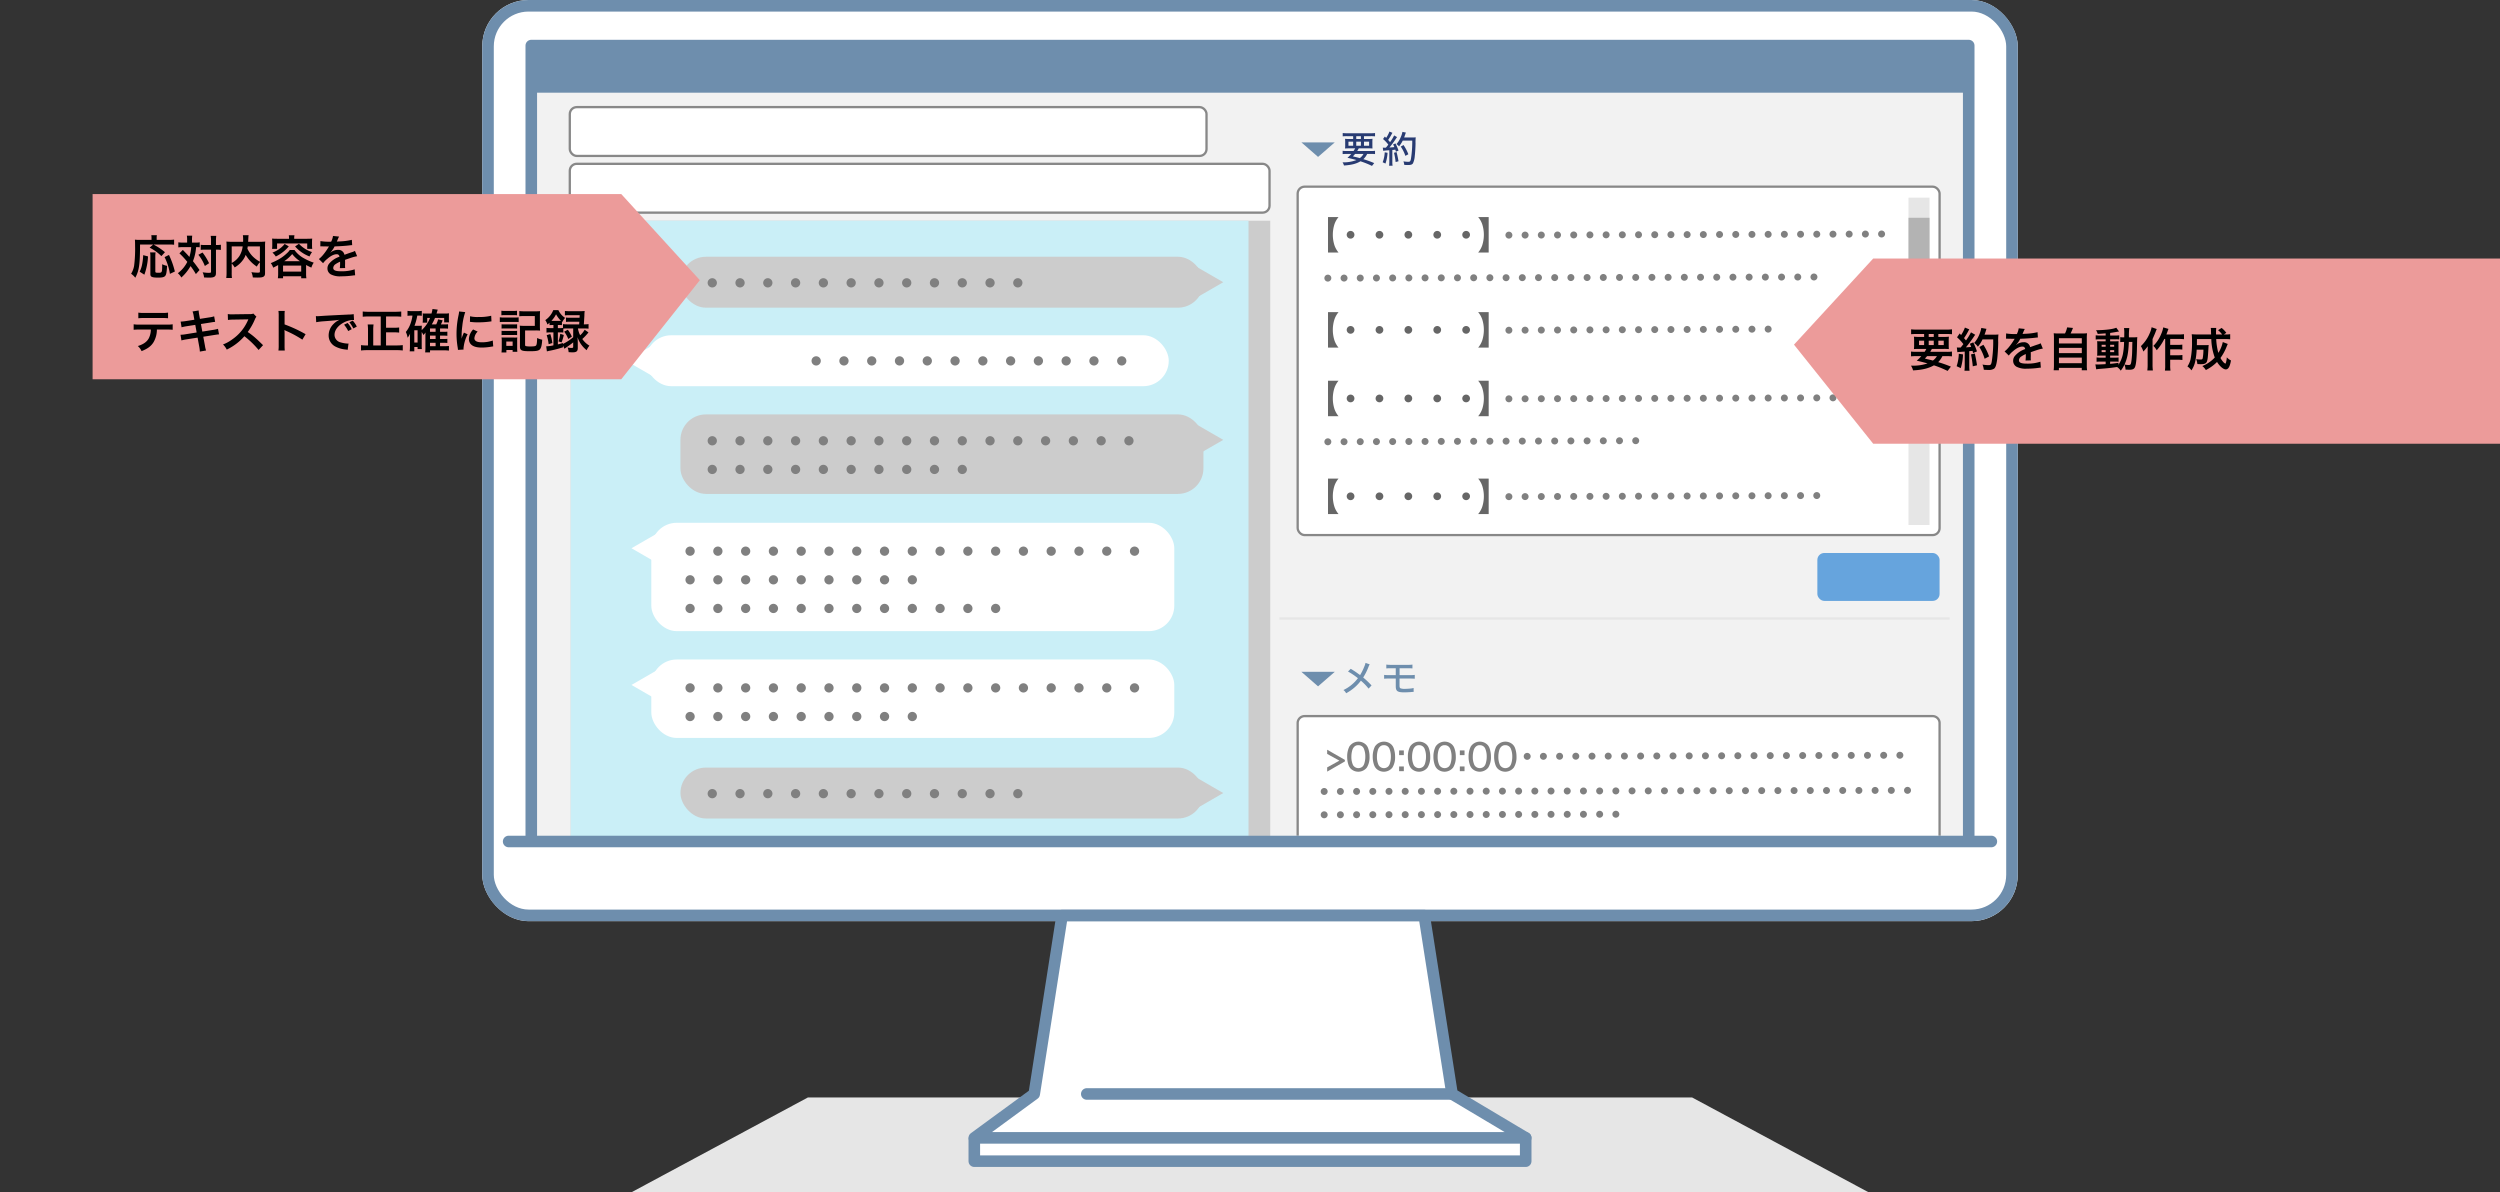 <svg xmlns="http://www.w3.org/2000/svg" xmlns:xlink="http://www.w3.org/1999/xlink" width="1080" height="515" viewBox="0 0 1080 515"><rect x="0" y="0" width="1080" height="515" fill="#333333" stroke="none"/><defs><clipPath id="a"><rect x="-40" width="1080" height="515" fill="none"/></clipPath></defs><g transform="translate(40)" clip-path="url(#a)" style="isolation:isolate"><g transform="translate(-599 -3780)"><g transform="translate(139)"><path d="M1151.01,4254.115H768.99L692.908,4295h534.184Z" fill="#e6e6e6" style="mix-blend-mode:multiply;isolation:isolate"/><path d="M840.9,4272.149v9.48h238.2v-10.073" fill="#fff" stroke="#6e8ead" stroke-linecap="round" stroke-linejoin="round" stroke-width="5"/><g transform="translate(628.322 3780)" fill="#fff" stroke="#6e8ead" stroke-linecap="round" stroke-linejoin="round" stroke-width="5"><rect width="663.356" height="397.935" rx="20" stroke="none"/><rect x="2.5" y="2.5" width="658.356" height="392.935" rx="17.5" fill="none"/></g><path d="M1047.293,4252.6l-12.041-77.068H878.822L866.781,4252.6,840.9,4271.556h238.2Z" fill="#fff" stroke="#6e8ead" stroke-linecap="round" stroke-linejoin="round" stroke-width="5"/><line x1="157.616" transform="translate(889.488 4252.595)" fill="none" stroke="#6e8ead" stroke-linecap="round" stroke-linejoin="round" stroke-width="5"/><path d="M649.514,4142.927V3799.693h620.971v343.234" fill="#f2f2f2" stroke="#6e8ead" stroke-linecap="round" stroke-linejoin="round" stroke-width="5"/><rect width="277.31" height="150.506" rx="3" transform="translate(980.594 3860.644)" fill="#fff" stroke="#888" stroke-miterlimit="10" stroke-width="1"/><rect width="302.287" height="21.085" rx="3" transform="translate(666.152 3850.768)" fill="#fff" stroke="#888" stroke-miterlimit="10" stroke-width="1"/><rect width="275.063" height="21.085" rx="3" transform="translate(666.152 3826.276)" fill="#fff" stroke="#888" stroke-miterlimit="10" stroke-width="1"/><rect width="52.803" height="20.704" rx="3" transform="translate(1205.1 4018.887)" fill="#66a4dd"/><path d="M980.594,4141.042v-48.677a3,3,0,0,1,3-3H1254.9a3,3,0,0,1,3,3v48.677" fill="#fff" stroke="#888" stroke-miterlimit="10" stroke-width="1"/><rect width="9.086" height="141.42" transform="translate(1244.472 3865.384)" fill="#e6e6e6"/><rect width="9.086" height="63.204" transform="translate(1244.472 3874.074)" fill="#b3b3b3"/><path d="M993.7,3889.091v-15.319h4.546a9.9,9.9,0,0,0-1.745,3.057,15.019,15.019,0,0,0,0,9.189,9.96,9.96,0,0,0,1.745,3.073Z" fill="#666"/><path d="M1005.112,3881.424a1.665,1.665,0,1,1-1.665-1.665A1.654,1.654,0,0,1,1005.112,3881.424Z" fill="#666"/><path d="M1017.592,3881.424a1.665,1.665,0,1,1-1.665-1.665A1.654,1.654,0,0,1,1017.592,3881.424Z" fill="#666"/><path d="M1030.071,3881.424a1.665,1.665,0,1,1-1.664-1.665A1.653,1.653,0,0,1,1030.071,3881.424Z" fill="#666"/><path d="M1042.552,3881.424a1.664,1.664,0,1,1-1.665-1.665A1.654,1.654,0,0,1,1042.552,3881.424Z" fill="#666"/><path d="M1055.032,3881.424a1.664,1.664,0,1,1-1.665-1.665A1.653,1.653,0,0,1,1055.032,3881.424Z" fill="#666"/><path d="M1058.564,3889.091a9.916,9.916,0,0,0,1.745-3.073,15.017,15.017,0,0,0,0-9.189,9.861,9.861,0,0,0-1.745-3.057h4.546v15.319Z" fill="#666"/><path d="M1070.35,3881.59a1.492,1.492,0,0,1,1.49-1.51h0a1.513,1.513,0,0,1,1.51,1.5h0a1.5,1.5,0,0,1-1.5,1.5h0A1.5,1.5,0,0,1,1070.35,3881.59Zm6.99-.03a1.5,1.5,0,0,1,1.5-1.5h0a1.51,1.51,0,0,1,1.51,1.49h0a1.507,1.507,0,0,1-1.5,1.51h0A1.513,1.513,0,0,1,1077.34,3881.56Zm7.01-.02a1.483,1.483,0,0,1,1.49-1.5h0a1.511,1.511,0,0,1,1.51,1.489h0a1.515,1.515,0,0,1-1.5,1.511h0A1.5,1.5,0,0,1,1084.35,3881.54Zm7-.02a1.483,1.483,0,0,1,1.49-1.5h0a1.5,1.5,0,0,1,1.51,1.49h0a1.506,1.506,0,0,1-1.5,1.51h0A1.5,1.5,0,0,1,1091.35,3881.52Zm6.99-.02a1.5,1.5,0,0,1,1.5-1.5h0a1.5,1.5,0,0,1,1.51,1.49h0a1.514,1.514,0,0,1-1.5,1.51h0A1.513,1.513,0,0,1,1098.34,3881.5Zm7.01-.021a1.5,1.5,0,0,1,1.49-1.509h0a1.513,1.513,0,0,1,1.51,1.5h0a1.5,1.5,0,0,1-1.5,1.5h0A1.484,1.484,0,0,1,1105.35,3881.479Zm7-.019a1.492,1.492,0,0,1,1.49-1.51h0a1.513,1.513,0,0,1,1.51,1.5h0a1.5,1.5,0,0,1-1.5,1.5h0A1.483,1.483,0,0,1,1112.35,3881.46Zm7-.021a1.5,1.5,0,0,1,1.49-1.509h0a1.513,1.513,0,0,1,1.51,1.5h0a1.5,1.5,0,0,1-1.5,1.5h0A1.5,1.5,0,0,1,1119.35,3881.439Zm7-.019a1.492,1.492,0,0,1,1.49-1.51h0a1.5,1.5,0,0,1,1.5,1.5h0a1.49,1.49,0,0,1-1.49,1.5h0A1.489,1.489,0,0,1,1126.35,3881.42Zm7-.03a1.489,1.489,0,0,1,1.49-1.5h0a1.5,1.5,0,0,1,1.5,1.49h0a1.492,1.492,0,0,1-1.49,1.51h0A1.5,1.5,0,0,1,1133.35,3881.39Zm6.99-.02a1.5,1.5,0,0,1,1.5-1.5h0a1.511,1.511,0,0,1,1.51,1.489h0a1.507,1.507,0,0,1-1.5,1.511h0A1.513,1.513,0,0,1,1140.34,3881.37Zm7.01-.02a1.483,1.483,0,0,1,1.49-1.5h0a1.5,1.5,0,0,1,1.51,1.49h0a1.507,1.507,0,0,1-1.5,1.51h0A1.5,1.5,0,0,1,1147.35,3881.35Zm7-.02a1.483,1.483,0,0,1,1.49-1.5h0a1.482,1.482,0,0,1,1.5,1.489h0a1.5,1.5,0,0,1-1.49,1.511h0A1.5,1.5,0,0,1,1154.35,3881.33Zm6.99-.02a1.5,1.5,0,0,1,1.5-1.5h0a1.5,1.5,0,0,1,1.51,1.49h0a1.5,1.5,0,0,1-1.5,1.5h0A1.5,1.5,0,0,1,1161.34,3881.31Zm7-.02a1.514,1.514,0,0,1,1.5-1.511h0a1.514,1.514,0,0,1,1.51,1.5h0a1.5,1.5,0,0,1-1.5,1.5h0A1.5,1.5,0,0,1,1168.34,3881.29Zm7.01-.02a1.5,1.5,0,0,1,1.49-1.51h0a1.5,1.5,0,0,1,1.5,1.5h0a1.483,1.483,0,0,1-1.49,1.5h0A1.489,1.489,0,0,1,1175.35,3881.27Zm6.99-.02a1.507,1.507,0,0,1,1.5-1.51h0a1.513,1.513,0,0,1,1.51,1.5h0a1.5,1.5,0,0,1-1.5,1.5h0A1.512,1.512,0,0,1,1182.34,3881.25Zm7-.021a1.5,1.5,0,0,1,1.5-1.509h0a1.511,1.511,0,0,1,1.51,1.49h0a1.506,1.506,0,0,1-1.5,1.51h0A1.511,1.511,0,0,1,1189.34,3881.229Zm7.01-.029a1.483,1.483,0,0,1,1.49-1.5h0a1.489,1.489,0,0,1,1.5,1.489h0a1.492,1.492,0,0,1-1.49,1.511h0A1.5,1.5,0,0,1,1196.35,3881.2Zm7-.02a1.483,1.483,0,0,1,1.49-1.5h0a1.5,1.5,0,0,1,1.51,1.49h0a1.506,1.506,0,0,1-1.5,1.51h0A1.5,1.5,0,0,1,1203.35,3881.18Zm6.99-.02a1.5,1.5,0,0,1,1.5-1.5h0a1.5,1.5,0,0,1,1.51,1.489h0a1.514,1.514,0,0,1-1.5,1.511h0A1.513,1.513,0,0,1,1210.34,3881.16Zm7.01-.02a1.483,1.483,0,0,1,1.49-1.5h0a1.483,1.483,0,0,1,1.5,1.49h0a1.483,1.483,0,0,1-1.49,1.5h0A1.483,1.483,0,0,1,1217.35,3881.14Zm7-.02a1.5,1.5,0,0,1,1.49-1.511h0a1.513,1.513,0,0,1,1.51,1.5h0a1.5,1.5,0,0,1-1.5,1.5h0A1.482,1.482,0,0,1,1224.35,3881.12Zm6.99-.02a1.507,1.507,0,0,1,1.5-1.51h0a1.513,1.513,0,0,1,1.51,1.5h0a1.5,1.5,0,0,1-1.5,1.5h0A1.5,1.5,0,0,1,1231.34,3881.1Z" fill="gray"/><path d="M993.7,3959.8v-15.319h4.546a9.9,9.9,0,0,0-1.745,3.057,15.019,15.019,0,0,0,0,9.189,9.96,9.96,0,0,0,1.745,3.073Z" fill="#666"/><path d="M1005.112,3952.134a1.665,1.665,0,1,1-1.665-1.665A1.654,1.654,0,0,1,1005.112,3952.134Z" fill="#666"/><path d="M1017.592,3952.134a1.665,1.665,0,1,1-1.665-1.665A1.654,1.654,0,0,1,1017.592,3952.134Z" fill="#666"/><path d="M1030.071,3952.134a1.665,1.665,0,1,1-1.664-1.665A1.653,1.653,0,0,1,1030.071,3952.134Z" fill="#666"/><path d="M1042.552,3952.134a1.664,1.664,0,1,1-1.665-1.665A1.654,1.654,0,0,1,1042.552,3952.134Z" fill="#666"/><path d="M1055.032,3952.134a1.664,1.664,0,1,1-1.665-1.665A1.653,1.653,0,0,1,1055.032,3952.134Z" fill="#666"/><path d="M1058.564,3959.8a9.916,9.916,0,0,0,1.745-3.073,15.017,15.017,0,0,0,0-9.189,9.861,9.861,0,0,0-1.745-3.057h4.546V3959.8Z" fill="#666"/><path d="M1070.35,3952.29a1.489,1.489,0,0,1,1.49-1.5h0a1.513,1.513,0,0,1,1.51,1.5h0a1.505,1.505,0,0,1-1.5,1.5h0A1.5,1.5,0,0,1,1070.35,3952.29Zm6.99-.011a1.5,1.5,0,0,1,1.5-1.509h0a1.51,1.51,0,0,1,1.51,1.49h0a1.506,1.506,0,0,1-1.5,1.51h0A1.511,1.511,0,0,1,1077.34,3952.279Zm7.01-.029a1.483,1.483,0,0,1,1.49-1.5h0a1.5,1.5,0,0,1,1.51,1.49h0a1.514,1.514,0,0,1-1.5,1.51h0A1.5,1.5,0,0,1,1084.35,3952.25Zm7-.021a1.483,1.483,0,0,1,1.49-1.5h0a1.49,1.49,0,0,1,1.5,1.491h0a1.5,1.5,0,0,1-1.49,1.509h0A1.5,1.5,0,0,1,1091.35,3952.229Zm6.99-.019a1.5,1.5,0,0,1,1.5-1.5h0a1.5,1.5,0,0,1,1.51,1.49h0a1.514,1.514,0,0,1-1.5,1.51h0A1.513,1.513,0,0,1,1098.34,3952.21Zm7.01-.021a1.5,1.5,0,0,1,1.49-1.509h0a1.513,1.513,0,0,1,1.51,1.5h0a1.5,1.5,0,0,1-1.5,1.5h0A1.484,1.484,0,0,1,1105.35,3952.189Zm7-.019a1.5,1.5,0,0,1,1.49-1.51h0a1.5,1.5,0,0,1,1.5,1.5h0a1.483,1.483,0,0,1-1.49,1.5h0A1.489,1.489,0,0,1,1112.35,3952.17Zm7-.021a1.491,1.491,0,0,1,1.49-1.509h0a1.513,1.513,0,0,1,1.51,1.5h0a1.5,1.5,0,0,1-1.5,1.5h0A1.49,1.49,0,0,1,1119.35,3952.149Zm7-.019a1.492,1.492,0,0,1,1.49-1.51h0a1.513,1.513,0,0,1,1.51,1.5h0a1.5,1.5,0,0,1-1.5,1.5h0A1.5,1.5,0,0,1,1126.35,3952.13Zm7-.03a1.483,1.483,0,0,1,1.49-1.5h0a1.5,1.5,0,0,1,1.5,1.49h0a1.492,1.492,0,0,1-1.49,1.51h-.01A1.5,1.5,0,0,1,1133.35,3952.1Zm6.99-.02a1.5,1.5,0,0,1,1.5-1.5h0a1.511,1.511,0,0,1,1.51,1.489h0a1.507,1.507,0,0,1-1.5,1.511h0A1.513,1.513,0,0,1,1140.34,3952.08Zm7-.02a1.5,1.5,0,0,1,1.5-1.5h0a1.5,1.5,0,0,1,1.51,1.49h0a1.513,1.513,0,0,1-1.5,1.51h-.01A1.511,1.511,0,0,1,1147.34,3952.06Zm7.01-.02a1.483,1.483,0,0,1,1.49-1.5h0a1.482,1.482,0,0,1,1.5,1.489h0a1.5,1.5,0,0,1-1.49,1.511h0A1.5,1.5,0,0,1,1154.35,3952.04Zm7-.02a1.483,1.483,0,0,1,1.49-1.5h0a1.483,1.483,0,0,1,1.5,1.49h0a1.483,1.483,0,0,1-1.49,1.5h0A1.483,1.483,0,0,1,1161.35,3952.02Zm6.99-.02a1.513,1.513,0,0,1,1.5-1.51h0a1.513,1.513,0,0,1,1.51,1.5h0a1.5,1.5,0,0,1-1.5,1.5h0A1.5,1.5,0,0,1,1168.34,3952Zm7.01-.021a1.5,1.5,0,0,1,1.49-1.509h0a1.513,1.513,0,0,1,1.51,1.5h0a1.5,1.5,0,0,1-1.5,1.5h0A1.484,1.484,0,0,1,1175.35,3951.979Zm7-.019a1.492,1.492,0,0,1,1.49-1.51h0a1.5,1.5,0,0,1,1.5,1.5h0a1.484,1.484,0,0,1-1.49,1.5h0A1.5,1.5,0,0,1,1182.35,3951.96Zm6.99-.03a1.5,1.5,0,0,1,1.5-1.5h0a1.513,1.513,0,0,1,1.51,1.5h0a1.5,1.5,0,0,1-1.5,1.5h0A1.513,1.513,0,0,1,1189.34,3951.93Zm7-.02a1.5,1.5,0,0,1,1.5-1.5h0a1.5,1.5,0,0,1,1.51,1.489h0a1.507,1.507,0,0,1-1.5,1.511h0A1.513,1.513,0,0,1,1196.34,3951.91Zm7.01-.02a1.483,1.483,0,0,1,1.49-1.5h0a1.49,1.49,0,0,1,1.5,1.49h0a1.492,1.492,0,0,1-1.49,1.51h0A1.5,1.5,0,0,1,1203.35,3951.89Zm7-.02a1.483,1.483,0,0,1,1.49-1.5h0a1.481,1.481,0,0,1,1.5,1.489h0a1.5,1.5,0,0,1-1.49,1.511h0A1.5,1.5,0,0,1,1210.35,3951.87Zm6.99-.02a1.5,1.5,0,0,1,1.5-1.5h0a1.5,1.5,0,0,1,1.51,1.49h0a1.5,1.5,0,0,1-1.5,1.5h0A1.5,1.5,0,0,1,1217.34,3951.85Zm7.01-.02a1.5,1.5,0,0,1,1.49-1.511h0a1.514,1.514,0,0,1,1.51,1.5h0a1.5,1.5,0,0,1-1.5,1.5h0A1.482,1.482,0,0,1,1224.35,3951.83Zm6.99-.02a1.506,1.506,0,0,1,1.5-1.51h0a1.5,1.5,0,0,1,1.5,1.5h0a1.489,1.489,0,0,1-1.49,1.5h0A1.5,1.5,0,0,1,1231.34,3951.81Z" fill="gray"/><path d="M992.13,3900.149a1.5,1.5,0,0,1,1.5-1.5h0a1.49,1.49,0,0,1,1.5,1.491h0a1.511,1.511,0,0,1-1.5,1.509h0A1.5,1.5,0,0,1,992.13,3900.149Zm7-.009a1.507,1.507,0,0,1,1.5-1.51h0a1.5,1.5,0,0,1,1.5,1.5h0a1.5,1.5,0,0,1-1.5,1.5h0A1.5,1.5,0,0,1,999.13,3900.14Zm7-.02a1.5,1.5,0,0,1,1.5-1.5h0a1.481,1.481,0,0,1,1.5,1.489h0a1.515,1.515,0,0,1-1.5,1.511h0A1.5,1.5,0,0,1,1006.13,3900.12Zm7-.02a1.5,1.5,0,0,1,1.5-1.5h0a1.5,1.5,0,0,1,1.5,1.49h0a1.507,1.507,0,0,1-1.5,1.51h0A1.5,1.5,0,0,1,1013.13,3900.1Zm7-.01a1.506,1.506,0,0,1,1.5-1.51h0a1.5,1.5,0,0,1,1.5,1.5h0a1.5,1.5,0,0,1-1.5,1.5h0A1.49,1.49,0,0,1,1020.13,3900.09Zm7-.021a1.5,1.5,0,0,1,1.5-1.5h0a1.49,1.49,0,0,1,1.5,1.491h0a1.512,1.512,0,0,1-1.5,1.509h0A1.5,1.5,0,0,1,1027.13,3900.069Zm7-.019a1.5,1.5,0,0,1,1.5-1.5h0a1.5,1.5,0,0,1,1.5,1.5h0a1.5,1.5,0,0,1-1.5,1.5h0A1.5,1.5,0,0,1,1034.13,3900.05Zm7-.01a1.5,1.5,0,0,1,1.5-1.5h0a1.489,1.489,0,0,1,1.5,1.489h0a1.5,1.5,0,0,1-1.5,1.5h0A1.488,1.488,0,0,1,1041.13,3900.04Zm7-.02a1.5,1.5,0,0,1,1.5-1.5h0a1.5,1.5,0,0,1,1.5,1.49h0a1.507,1.507,0,0,1-1.5,1.51h0A1.5,1.5,0,0,1,1048.13,3900.02Zm7-.02a1.5,1.5,0,0,1,1.5-1.5h0a1.5,1.5,0,0,1,1.5,1.5h0a1.5,1.5,0,0,1-1.5,1.5h0A1.5,1.5,0,0,1,1055.13,3900Zm7-.01a1.514,1.514,0,0,1,1.5-1.511h0a1.5,1.5,0,0,1,1.5,1.5h0a1.514,1.514,0,0,1-1.5,1.511h0A1.505,1.505,0,0,1,1062.13,3899.99Zm7-.02a1.5,1.5,0,0,1,1.5-1.5h0a1.5,1.5,0,0,1,1.5,1.5h0a1.5,1.5,0,0,1-1.5,1.5h0A1.5,1.5,0,0,1,1069.13,3899.97Zm7-.01a1.507,1.507,0,0,1,1.5-1.51h0a1.5,1.5,0,0,1,1.5,1.5h0a1.5,1.5,0,0,1-1.5,1.5h0A1.5,1.5,0,0,1,1076.13,3899.96Zm7-.021a1.5,1.5,0,0,1,1.49-1.5h0a1.5,1.5,0,0,1,1.51,1.491h0a1.506,1.506,0,0,1-1.5,1.509h0A1.5,1.5,0,0,1,1083.13,3899.939Zm7-.019a1.5,1.5,0,0,1,1.5-1.5h0a1.5,1.5,0,0,1,1.5,1.5h0a1.5,1.5,0,0,1-1.5,1.5h0A1.5,1.5,0,0,1,1090.13,3899.92Zm7-.01a1.515,1.515,0,0,1,1.5-1.511h0a1.5,1.5,0,0,1,1.5,1.5h0a1.514,1.514,0,0,1-1.5,1.511h0A1.5,1.5,0,0,1,1097.13,3899.91Zm7-.02a1.5,1.5,0,0,1,1.5-1.5h0a1.5,1.5,0,0,1,1.5,1.49h0a1.507,1.507,0,0,1-1.5,1.51h0A1.5,1.5,0,0,1,1104.13,3899.89Zm7-.01a1.506,1.506,0,0,1,1.5-1.51h0a1.5,1.5,0,0,1,1.5,1.5h0a1.5,1.5,0,0,1-1.5,1.5h0A1.5,1.5,0,0,1,1111.13,3899.88Zm7-.021a1.5,1.5,0,0,1,1.5-1.5h0a1.491,1.491,0,0,1,1.5,1.491h0a1.511,1.511,0,0,1-1.5,1.509h0A1.5,1.5,0,0,1,1118.13,3899.859Zm7-.019a1.5,1.5,0,0,1,1.5-1.5h0a1.5,1.5,0,0,1,1.5,1.49h0a1.507,1.507,0,0,1-1.5,1.51h0A1.5,1.5,0,0,1,1125.13,3899.84Zm7-.01a1.514,1.514,0,0,1,1.5-1.511h0a1.505,1.505,0,0,1,1.5,1.5h0a1.5,1.5,0,0,1-1.5,1.5h0A1.488,1.488,0,0,1,1132.13,3899.83Zm7-.02a1.5,1.5,0,0,1,1.5-1.5h0a1.489,1.489,0,0,1,1.5,1.49h0a1.513,1.513,0,0,1-1.5,1.51h0A1.5,1.5,0,0,1,1139.13,3899.81Zm7-.01a1.507,1.507,0,0,1,1.5-1.51h0a1.5,1.5,0,0,1,1.5,1.5h0a1.5,1.5,0,0,1-1.5,1.5h0A1.5,1.5,0,0,1,1146.13,3899.8Zm7-.021a1.5,1.5,0,0,1,1.5-1.5h0a1.484,1.484,0,0,1,1.5,1.491h0a1.5,1.5,0,0,1-1.5,1.5h0A1.485,1.485,0,0,1,1153.13,3899.779Zm7-.019a1.5,1.5,0,0,1,1.5-1.5h0a1.5,1.5,0,0,1,1.5,1.49h0a1.507,1.507,0,0,1-1.5,1.51h0A1.5,1.5,0,0,1,1160.13,3899.76Zm7-.01a1.513,1.513,0,0,1,1.5-1.51h0a1.5,1.5,0,0,1,1.5,1.5h0a1.5,1.5,0,0,1-1.5,1.5h0A1.489,1.489,0,0,1,1167.13,3899.75Zm7-.021a1.5,1.5,0,0,1,1.5-1.5h0a1.5,1.5,0,0,1,1.5,1.491h0a1.512,1.512,0,0,1-1.5,1.509h0A1.5,1.5,0,0,1,1174.13,3899.729Zm7-.019a1.5,1.5,0,0,1,1.5-1.5h0a1.5,1.5,0,0,1,1.5,1.5h0a1.5,1.5,0,0,1-1.5,1.5h0A1.5,1.5,0,0,1,1181.13,3899.71Zm7-.01a1.5,1.5,0,0,1,1.5-1.5h0a1.488,1.488,0,0,1,1.5,1.489h0a1.5,1.5,0,0,1-1.5,1.5h0A1.482,1.482,0,0,1,1188.13,3899.7Zm7-.02a1.5,1.5,0,0,1,1.5-1.5h0a1.5,1.5,0,0,1,1.5,1.49h0a1.507,1.507,0,0,1-1.5,1.51h0A1.5,1.5,0,0,1,1195.13,3899.68Zm7-.02a1.5,1.5,0,0,1,1.5-1.5h0a1.5,1.5,0,0,1,1.5,1.5h0a1.5,1.5,0,0,1-1.5,1.5h0A1.492,1.492,0,0,1,1202.13,3899.66Z" fill="gray"/><path d="M992.13,3970.859a1.505,1.505,0,0,1,1.5-1.5h0a1.491,1.491,0,0,1,1.5,1.491h0a1.506,1.506,0,0,1-1.5,1.509h0A1.5,1.5,0,0,1,992.13,3970.859Zm7-.019a1.5,1.5,0,0,1,1.49-1.51h0a1.506,1.506,0,0,1,1.51,1.5h0a1.5,1.5,0,0,1-1.49,1.5h0A1.492,1.492,0,0,1,999.13,3970.84Zm7-.03a1.5,1.5,0,0,1,1.5-1.5h0a1.489,1.489,0,0,1,1.5,1.49h0a1.513,1.513,0,0,1-1.5,1.51h0A1.5,1.5,0,0,1,1006.13,3970.81Zm7-.02a1.505,1.505,0,0,1,1.49-1.511h0a1.507,1.507,0,0,1,1.51,1.5h0a1.5,1.5,0,0,1-1.49,1.5h0A1.49,1.49,0,0,1,1013.13,3970.79Zm7-.03a1.5,1.5,0,0,1,1.5-1.5h0a1.489,1.489,0,0,1,1.5,1.49h0a1.511,1.511,0,0,1-1.49,1.51h0A1.506,1.506,0,0,1,1020.13,3970.76Zm7-.02a1.5,1.5,0,0,1,1.49-1.511h0a1.507,1.507,0,0,1,1.51,1.5h0a1.5,1.5,0,0,1-1.49,1.5h0A1.5,1.5,0,0,1,1027.13,3970.74Zm7-.03a1.5,1.5,0,0,1,1.5-1.5h0a1.49,1.49,0,0,1,1.5,1.49h0a1.514,1.514,0,0,1-1.5,1.51h0A1.5,1.5,0,0,1,1034.13,3970.71Zm7-.021a1.5,1.5,0,0,1,1.49-1.509h0a1.507,1.507,0,0,1,1.51,1.5h0a1.5,1.5,0,0,1-1.49,1.5h0A1.5,1.5,0,0,1,1041.13,3970.689Zm7-.029a1.5,1.5,0,0,1,1.5-1.5h0a1.5,1.5,0,0,1,1.5,1.489h0a1.512,1.512,0,0,1-1.49,1.511h0A1.507,1.507,0,0,1,1048.13,3970.66Zm7-.02a1.5,1.5,0,0,1,1.49-1.51h0a1.507,1.507,0,0,1,1.51,1.5h0a1.5,1.5,0,0,1-1.49,1.5h0A1.5,1.5,0,0,1,1055.13,3970.64Zm7-.031a1.5,1.5,0,0,1,1.49-1.5h0a1.5,1.5,0,0,1,1.51,1.491h0a1.5,1.5,0,0,1-1.49,1.509h0A1.507,1.507,0,0,1,1062.13,3970.609Zm7-.019a1.511,1.511,0,0,1,1.49-1.51h0a1.507,1.507,0,0,1,1.51,1.5h0a1.5,1.5,0,0,1-1.5,1.5h0A1.49,1.49,0,0,1,1069.13,3970.59Zm7-.03a1.5,1.5,0,0,1,1.49-1.5h0a1.492,1.492,0,0,1,1.51,1.49h0a1.5,1.5,0,0,1-1.49,1.51h0A1.507,1.507,0,0,1,1076.13,3970.56Zm7-.02a1.512,1.512,0,0,1,1.49-1.511h0a1.507,1.507,0,0,1,1.51,1.5h0a1.5,1.5,0,0,1-1.5,1.5h0A1.488,1.488,0,0,1,1083.13,3970.54Zm7-.03a1.5,1.5,0,0,1,1.49-1.5h0a1.492,1.492,0,0,1,1.51,1.49h0a1.5,1.5,0,0,1-1.49,1.51h0A1.507,1.507,0,0,1,1090.13,3970.51Zm7-.02a1.505,1.505,0,0,1,1.49-1.511h0a1.507,1.507,0,0,1,1.51,1.5h0a1.5,1.5,0,0,1-1.5,1.5h0A1.489,1.489,0,0,1,1097.13,3970.49Zm7-.03a1.5,1.5,0,0,1,1.49-1.5h0a1.492,1.492,0,0,1,1.51,1.49h0a1.512,1.512,0,0,1-1.49,1.51h0A1.507,1.507,0,0,1,1104.13,3970.46Zm7-.021a1.5,1.5,0,0,1,1.49-1.509h0a1.507,1.507,0,0,1,1.51,1.5h0a1.5,1.5,0,0,1-1.5,1.5h0A1.49,1.49,0,0,1,1111.13,3970.439Zm7-.029a1.49,1.49,0,0,1,1.49-1.5h0a1.49,1.49,0,0,1,1.51,1.489h0a1.512,1.512,0,0,1-1.49,1.511h0A1.507,1.507,0,0,1,1118.13,3970.41Zm7-.02a1.5,1.5,0,0,1,1.49-1.51h0a1.507,1.507,0,0,1,1.51,1.5h0a1.5,1.5,0,0,1-1.5,1.5h0A1.5,1.5,0,0,1,1125.13,3970.39Z" fill="gray"/><path d="M993.7,3930.174v-15.319h4.546a9.9,9.9,0,0,0-1.745,3.057,15.019,15.019,0,0,0,0,9.189,9.96,9.96,0,0,0,1.745,3.073Z" fill="#666"/><path d="M1005.112,3922.507a1.665,1.665,0,1,1-1.665-1.665A1.654,1.654,0,0,1,1005.112,3922.507Z" fill="#666"/><path d="M1017.592,3922.507a1.665,1.665,0,1,1-1.665-1.665A1.654,1.654,0,0,1,1017.592,3922.507Z" fill="#666"/><path d="M1030.071,3922.507a1.665,1.665,0,1,1-1.664-1.665A1.653,1.653,0,0,1,1030.071,3922.507Z" fill="#666"/><path d="M1042.552,3922.507a1.664,1.664,0,1,1-1.665-1.665A1.654,1.654,0,0,1,1042.552,3922.507Z" fill="#666"/><path d="M1055.032,3922.507a1.664,1.664,0,1,1-1.665-1.665A1.653,1.653,0,0,1,1055.032,3922.507Z" fill="#666"/><path d="M1058.564,3930.174a9.916,9.916,0,0,0,1.745-3.073,15.017,15.017,0,0,0,0-9.189,9.861,9.861,0,0,0-1.745-3.057h4.546v15.319Z" fill="#666"/><path d="M1070.35,3922.67a1.5,1.5,0,0,1,1.49-1.51h0a1.5,1.5,0,0,1,1.5,1.5h0a1.483,1.483,0,0,1-1.49,1.5h0A1.483,1.483,0,0,1,1070.35,3922.67Zm6.99-.03a1.513,1.513,0,0,1,1.5-1.51h0a1.513,1.513,0,0,1,1.51,1.5h0a1.5,1.5,0,0,1-1.5,1.5h0A1.5,1.5,0,0,1,1077.34,3922.64Zm7.01-.031a1.5,1.5,0,0,1,1.49-1.509h0a1.513,1.513,0,0,1,1.51,1.5h0a1.5,1.5,0,0,1-1.5,1.5h0A1.485,1.485,0,0,1,1084.35,3922.609Zm7-.029a1.5,1.5,0,0,1,1.49-1.511h0a1.5,1.5,0,0,1,1.5,1.5h0a1.483,1.483,0,0,1-1.49,1.5h0A1.482,1.482,0,0,1,1091.35,3922.58Zm6.99-.03a1.513,1.513,0,0,1,1.5-1.51h0a1.513,1.513,0,0,1,1.51,1.5h0a1.5,1.5,0,0,1-1.5,1.5h-.01A1.509,1.509,0,0,1,1098.34,3922.55Zm7.01-.03a1.5,1.5,0,0,1,1.49-1.51h0a1.513,1.513,0,0,1,1.51,1.5h0a1.5,1.5,0,0,1-1.5,1.5h-.01A1.494,1.494,0,0,1,1105.35,3922.52Zm7-.03a1.5,1.5,0,0,1,1.49-1.511h0a1.5,1.5,0,0,1,1.5,1.491h0a1.491,1.491,0,0,1-1.49,1.509h-.01A1.493,1.493,0,0,1,1112.35,3922.49Zm6.99-.03a1.513,1.513,0,0,1,1.5-1.51h0a1.513,1.513,0,0,1,1.51,1.5h0a1.5,1.5,0,0,1-1.5,1.5h0A1.5,1.5,0,0,1,1119.34,3922.46Zm7.01-.03a1.5,1.5,0,0,1,1.49-1.51h0a1.5,1.5,0,0,1,1.5,1.5h0a1.483,1.483,0,0,1-1.49,1.5h0A1.483,1.483,0,0,1,1126.35,3922.43Zm6.99-.031a1.512,1.512,0,0,1,1.5-1.509h0a1.513,1.513,0,0,1,1.51,1.5h0a1.5,1.5,0,0,1-1.5,1.5h-.01A1.509,1.509,0,0,1,1133.34,3922.4Zm7-.029a1.515,1.515,0,0,1,1.5-1.511h0a1.513,1.513,0,0,1,1.51,1.5h0a1.5,1.5,0,0,1-1.5,1.5h-.01A1.509,1.509,0,0,1,1140.34,3922.37Zm7.01-.03a1.492,1.492,0,0,1,1.49-1.51h0a1.5,1.5,0,0,1,1.5,1.489h0a1.486,1.486,0,0,1-1.49,1.511h-.01A1.494,1.494,0,0,1,1147.35,3922.34Zm6.99-.03a1.512,1.512,0,0,1,1.5-1.51h0a1.5,1.5,0,0,1,1.5,1.49h0a1.492,1.492,0,0,1-1.49,1.51h0A1.5,1.5,0,0,1,1154.34,3922.31Zm7-.031a1.512,1.512,0,0,1,1.5-1.509h0a1.512,1.512,0,0,1,1.51,1.5h0a1.5,1.5,0,0,1-1.5,1.5h0A1.505,1.505,0,0,1,1161.34,3922.279Zm7.01-.029a1.5,1.5,0,0,1,1.49-1.51h0a1.5,1.5,0,0,1,1.5,1.5h0a1.489,1.489,0,0,1-1.49,1.5h0A1.489,1.489,0,0,1,1168.35,3922.25Zm6.99-.03a1.507,1.507,0,0,1,1.5-1.51h0a1.511,1.511,0,0,1,1.51,1.49h0a1.507,1.507,0,0,1-1.5,1.51h0A1.5,1.5,0,0,1,1175.34,3922.22Zm7.01-.031a1.491,1.491,0,0,1,1.49-1.509h0a1.49,1.49,0,0,1,1.5,1.49h0a1.492,1.492,0,0,1-1.49,1.51h-.01A1.494,1.494,0,0,1,1182.35,3922.189Z" fill="gray"/><path d="M993.7,4002.068V3986.75h4.546a9.907,9.907,0,0,0-1.745,3.057,15.016,15.016,0,0,0,0,9.188,9.949,9.949,0,0,0,1.745,3.073Z" fill="#666"/><path d="M1005.112,3994.4a1.665,1.665,0,1,1-1.665-1.665A1.654,1.654,0,0,1,1005.112,3994.4Z" fill="#666"/><path d="M1017.592,3994.4a1.665,1.665,0,1,1-1.665-1.665A1.654,1.654,0,0,1,1017.592,3994.4Z" fill="#666"/><path d="M1030.071,3994.4a1.665,1.665,0,1,1-1.664-1.665A1.653,1.653,0,0,1,1030.071,3994.4Z" fill="#666"/><path d="M1042.552,3994.4a1.664,1.664,0,1,1-1.665-1.665A1.654,1.654,0,0,1,1042.552,3994.4Z" fill="#666"/><path d="M1055.032,3994.4a1.664,1.664,0,1,1-1.665-1.665A1.654,1.654,0,0,1,1055.032,3994.4Z" fill="#666"/><path d="M1058.564,4002.068a9.9,9.9,0,0,0,1.745-3.073,15.015,15.015,0,0,0,0-9.188,9.863,9.863,0,0,0-1.745-3.057h4.546v15.318Z" fill="#666"/><path d="M993.335,4105.688v-1.809l7.652,4.386v.672l-7.652,4.4v-1.825l5.283-2.913Z" fill="gray"/><path d="M1003.608,4112.154a4.344,4.344,0,0,1-1.008-1.552,10.749,10.749,0,0,1-.624-3.7,9.586,9.586,0,0,1,.944-4.385,4.683,4.683,0,0,1,7.091-.9,4.118,4.118,0,0,1,1.009,1.553,10.765,10.765,0,0,1,.624,3.713,8.477,8.477,0,0,1-1.153,4.69,4.7,4.7,0,0,1-6.883.576Zm1.313-9.412a3.154,3.154,0,0,0-.688,1.2,9.882,9.882,0,0,0-.432,2.994,8.209,8.209,0,0,0,.72,3.6,2.7,2.7,0,0,0,4.129.593,3.155,3.155,0,0,0,.737-1.3,9.82,9.82,0,0,0,.432-2.961,8.829,8.829,0,0,0-.656-3.506,2.468,2.468,0,0,0-2.369-1.44A2.289,2.289,0,0,0,1004.921,4102.742Z" fill="gray"/><path d="M1014.648,4112.154a4.33,4.33,0,0,1-1.008-1.552,10.747,10.747,0,0,1-.624-3.7,9.572,9.572,0,0,1,.944-4.385,4.683,4.683,0,0,1,7.091-.9,4.115,4.115,0,0,1,1.008,1.553,10.765,10.765,0,0,1,.624,3.713,8.477,8.477,0,0,1-1.152,4.69,4.7,4.7,0,0,1-6.883.576Zm1.312-9.412a3.166,3.166,0,0,0-.688,1.2,9.882,9.882,0,0,0-.432,2.994,8.193,8.193,0,0,0,.721,3.6,2.7,2.7,0,0,0,4.129.593,3.164,3.164,0,0,0,.736-1.3,9.82,9.82,0,0,0,.432-2.961,8.829,8.829,0,0,0-.656-3.506,2.467,2.467,0,0,0-2.369-1.44A2.29,2.29,0,0,0,1015.96,4102.742Z" fill="gray"/><path d="M1026.456,4106.216h-2.033v-2.033h2.033Zm-2.033,6.93v-2.033h2.033v2.033Z" fill="gray"/><path d="M1029.832,4112.154a4.333,4.333,0,0,1-1.009-1.552,10.747,10.747,0,0,1-.624-3.7,9.571,9.571,0,0,1,.945-4.385,4.682,4.682,0,0,1,7.09-.9,4.118,4.118,0,0,1,1.009,1.553,10.764,10.764,0,0,1,.624,3.713,8.467,8.467,0,0,1-1.153,4.69,4.7,4.7,0,0,1-6.882.576Zm1.312-9.412a3.151,3.151,0,0,0-.688,1.2,9.878,9.878,0,0,0-.432,2.994,8.209,8.209,0,0,0,.72,3.6,2.7,2.7,0,0,0,4.13.593,3.165,3.165,0,0,0,.736-1.3,9.82,9.82,0,0,0,.432-2.961,8.827,8.827,0,0,0-.656-3.506,2.467,2.467,0,0,0-2.369-1.44A2.29,2.29,0,0,0,1031.144,4102.742Z" fill="gray"/><path d="M1040.872,4112.154a4.319,4.319,0,0,1-1.009-1.552,10.747,10.747,0,0,1-.624-3.7,9.587,9.587,0,0,1,.944-4.385,4.683,4.683,0,0,1,7.091-.9,4.115,4.115,0,0,1,1.008,1.553,10.741,10.741,0,0,1,.625,3.713,8.477,8.477,0,0,1-1.153,4.69,4.7,4.7,0,0,1-6.882.576Zm1.312-9.412a3.142,3.142,0,0,0-.688,1.2,9.882,9.882,0,0,0-.433,2.994,8.207,8.207,0,0,0,.721,3.6,2.7,2.7,0,0,0,4.13.593,3.174,3.174,0,0,0,.736-1.3,9.82,9.82,0,0,0,.432-2.961,8.809,8.809,0,0,0-.657-3.506,2.467,2.467,0,0,0-2.369-1.44A2.287,2.287,0,0,0,1042.184,4102.742Z" fill="gray"/><path d="M1052.679,4106.216h-2.032v-2.033h2.032Zm-2.032,6.93v-2.033h2.032v2.033Z" fill="gray"/><path d="M1056.055,4112.154a4.318,4.318,0,0,1-1.009-1.552,10.747,10.747,0,0,1-.624-3.7,9.573,9.573,0,0,1,.945-4.385,4.683,4.683,0,0,1,7.091-.9,4.11,4.11,0,0,1,1.007,1.553,10.741,10.741,0,0,1,.625,3.713,8.477,8.477,0,0,1-1.152,4.69,4.7,4.7,0,0,1-6.883.576Zm1.313-9.412a3.143,3.143,0,0,0-.689,1.2,9.882,9.882,0,0,0-.432,2.994,8.208,8.208,0,0,0,.72,3.6,2.7,2.7,0,0,0,4.13.593,3.165,3.165,0,0,0,.736-1.3,9.789,9.789,0,0,0,.432-2.961,8.81,8.81,0,0,0-.656-3.506,2.468,2.468,0,0,0-2.369-1.44A2.286,2.286,0,0,0,1057.368,4102.742Z" fill="gray"/><path d="M1067.095,4112.154a4.318,4.318,0,0,1-1.009-1.552,10.747,10.747,0,0,1-.624-3.7,9.572,9.572,0,0,1,.945-4.385,4.683,4.683,0,0,1,7.091-.9,4.126,4.126,0,0,1,1.008,1.553,10.764,10.764,0,0,1,.624,3.713,8.477,8.477,0,0,1-1.152,4.69,4.7,4.7,0,0,1-6.883.576Zm1.313-9.412a3.144,3.144,0,0,0-.689,1.2,9.882,9.882,0,0,0-.432,2.994,8.209,8.209,0,0,0,.72,3.6,2.7,2.7,0,0,0,4.13.593,3.176,3.176,0,0,0,.737-1.3,9.82,9.82,0,0,0,.431-2.961,8.81,8.81,0,0,0-.656-3.506,2.468,2.468,0,0,0-2.369-1.44A2.286,2.286,0,0,0,1068.408,4102.742Z" fill="gray"/><path d="M1070.34,3994.569a1.5,1.5,0,0,1,1.5-1.509h0a1.5,1.5,0,0,1,1.51,1.49h0a1.507,1.507,0,0,1-1.5,1.51h0A1.511,1.511,0,0,1,1070.34,3994.569Zm7.01-.029a1.5,1.5,0,0,1,1.49-1.511h0a1.514,1.514,0,0,1,1.51,1.5h0a1.5,1.5,0,0,1-1.5,1.5h0A1.482,1.482,0,0,1,1077.35,3994.54Zm7-.03a1.483,1.483,0,0,1,1.49-1.5h0a1.483,1.483,0,0,1,1.5,1.49h0a1.5,1.5,0,0,1-1.49,1.51h0A1.5,1.5,0,0,1,1084.35,3994.51Zm7-.02a1.493,1.493,0,0,1,1.49-1.511h0a1.513,1.513,0,0,1,1.51,1.5h0a1.5,1.5,0,0,1-1.5,1.5h0A1.482,1.482,0,0,1,1091.35,3994.49Zm6.99-.03a1.5,1.5,0,0,1,1.5-1.5h0a1.5,1.5,0,0,1,1.51,1.49h0a1.514,1.514,0,0,1-1.5,1.51h0A1.513,1.513,0,0,1,1098.34,3994.46Zm7.01-.021a1.491,1.491,0,0,1,1.49-1.509h0a1.511,1.511,0,0,1,1.51,1.49h0a1.5,1.5,0,0,1-1.5,1.51h0A1.484,1.484,0,0,1,1105.35,3994.439Zm7-.029a1.483,1.483,0,0,1,1.49-1.5h0a1.482,1.482,0,0,1,1.5,1.489h0a1.5,1.5,0,0,1-1.49,1.511h0A1.5,1.5,0,0,1,1112.35,3994.41Zm7-.02a1.492,1.492,0,0,1,1.49-1.51h0a1.5,1.5,0,0,1,1.5,1.49h0a1.492,1.492,0,0,1-1.49,1.51h0A1.5,1.5,0,0,1,1119.35,3994.39Zm6.99-.031a1.5,1.5,0,0,1,1.5-1.5h0a1.5,1.5,0,0,1,1.51,1.491h0a1.511,1.511,0,0,1-1.5,1.509h0A1.513,1.513,0,0,1,1126.34,3994.359Zm7-.029a1.5,1.5,0,0,1,1.5-1.5h0a1.511,1.511,0,0,1,1.51,1.489h0a1.507,1.507,0,0,1-1.5,1.511h0A1.513,1.513,0,0,1,1133.34,3994.33Zm7.01-.02a1.5,1.5,0,0,1,1.49-1.51h0a1.5,1.5,0,0,1,1.5,1.5h0a1.5,1.5,0,0,1-1.49,1.51h0A1.5,1.5,0,0,1,1140.35,3994.31Zm7-.031a1.49,1.49,0,0,1,1.49-1.5h0a1.49,1.49,0,0,1,1.5,1.491h0a1.491,1.491,0,0,1-1.49,1.509h0A1.5,1.5,0,0,1,1147.35,3994.279Zm6.99-.019a1.513,1.513,0,0,1,1.5-1.51h0a1.513,1.513,0,0,1,1.51,1.5h0a1.5,1.5,0,0,1-1.5,1.5h-.01A1.509,1.509,0,0,1,1154.34,3994.26Zm7-.031a1.505,1.505,0,0,1,1.5-1.5h0a1.505,1.505,0,0,1,1.51,1.491h0a1.511,1.511,0,0,1-1.5,1.509h0A1.512,1.512,0,0,1,1161.34,3994.229Zm7.01-.019a1.5,1.5,0,0,1,1.49-1.51h0a1.5,1.5,0,0,1,1.5,1.5h0a1.484,1.484,0,0,1-1.49,1.5h0A1.489,1.489,0,0,1,1168.35,3994.21Zm7-.03a1.483,1.483,0,0,1,1.49-1.5h0a1.49,1.49,0,0,1,1.5,1.49h0a1.5,1.5,0,0,1-1.49,1.51h0A1.5,1.5,0,0,1,1175.35,3994.18Zm6.99-.02a1.515,1.515,0,0,1,1.5-1.511h0a1.5,1.5,0,0,1,1.5,1.5h0a1.489,1.489,0,0,1-1.49,1.5h0A1.5,1.5,0,0,1,1182.34,3994.16Zm7-.03a1.5,1.5,0,0,1,1.5-1.5h0a1.5,1.5,0,0,1,1.51,1.49h0a1.513,1.513,0,0,1-1.5,1.51h0A1.513,1.513,0,0,1,1189.34,3994.13Zm7-.021a1.511,1.511,0,0,1,1.5-1.509h0a1.5,1.5,0,0,1,1.5,1.5h0a1.489,1.489,0,0,1-1.49,1.5h0A1.505,1.505,0,0,1,1196.34,3994.109Zm7.01-.029a1.483,1.483,0,0,1,1.49-1.5h0a1.482,1.482,0,0,1,1.5,1.489h0a1.5,1.5,0,0,1-1.49,1.511h0A1.5,1.5,0,0,1,1203.35,3994.08Z" fill="gray"/><path d="M1078.25,4106.75a1.483,1.483,0,0,1,1.49-1.5h0a1.5,1.5,0,0,1,1.51,1.49h0a1.514,1.514,0,0,1-1.5,1.51h0A1.5,1.5,0,0,1,1078.25,4106.75Zm7-.021a1.483,1.483,0,0,1,1.49-1.5h0a1.5,1.5,0,0,1,1.51,1.491h0a1.511,1.511,0,0,1-1.5,1.509h0A1.5,1.5,0,0,1,1085.25,4106.729Zm7-.019a1.5,1.5,0,0,1,1.49-1.51h0a1.513,1.513,0,0,1,1.51,1.5h0a1.5,1.5,0,0,1-1.5,1.5h0A1.484,1.484,0,0,1,1092.25,4106.71Zm7-.021a1.5,1.5,0,0,1,1.49-1.509h0a1.513,1.513,0,0,1,1.51,1.5h0a1.5,1.5,0,0,1-1.5,1.5h0A1.484,1.484,0,0,1,1099.25,4106.689Zm7-.019a1.5,1.5,0,0,1,1.49-1.51h0a1.513,1.513,0,0,1,1.51,1.5h0a1.5,1.5,0,0,1-1.5,1.5h0A1.484,1.484,0,0,1,1106.25,4106.67Zm7-.021a1.5,1.5,0,0,1,1.49-1.509h0a1.513,1.513,0,0,1,1.51,1.5h0a1.5,1.5,0,0,1-1.5,1.5h-.01A1.494,1.494,0,0,1,1113.25,4106.649Zm7-.019a1.491,1.491,0,0,1,1.49-1.51h0a1.513,1.513,0,0,1,1.51,1.5h0a1.5,1.5,0,0,1-1.5,1.5h0A1.49,1.49,0,0,1,1120.25,4106.63Zm7-.021a1.5,1.5,0,0,1,1.49-1.509h0a1.513,1.513,0,0,1,1.51,1.5h0a1.5,1.5,0,0,1-1.5,1.5h0A1.491,1.491,0,0,1,1127.25,4106.609Zm6.99-.029a1.5,1.5,0,0,1,1.5-1.5h0a1.5,1.5,0,0,1,1.5,1.5h0a1.483,1.483,0,0,1-1.49,1.5h0A1.513,1.513,0,0,1,1134.24,4106.58Zm7.01-.011a1.485,1.485,0,0,1,1.49-1.509h0a1.51,1.51,0,0,1,1.51,1.49h0a1.507,1.507,0,0,1-1.5,1.51h0A1.5,1.5,0,0,1,1141.25,4106.569Zm6.99-.029a1.5,1.5,0,0,1,1.5-1.5h0a1.5,1.5,0,0,1,1.5,1.489h0a1.493,1.493,0,0,1-1.49,1.511h0A1.513,1.513,0,0,1,1148.24,4106.54Zm7.01-.02a1.49,1.49,0,0,1,1.49-1.5h0a1.5,1.5,0,0,1,1.51,1.49h0a1.513,1.513,0,0,1-1.5,1.51h0A1.5,1.5,0,0,1,1155.25,4106.52Zm6.99-.02a1.5,1.5,0,0,1,1.5-1.5h0a1.484,1.484,0,0,1,1.5,1.49h0a1.492,1.492,0,0,1-1.49,1.51h0A1.513,1.513,0,0,1,1162.24,4106.5Zm7.01-.021a1.483,1.483,0,0,1,1.49-1.5h0a1.5,1.5,0,0,1,1.51,1.491h0a1.511,1.511,0,0,1-1.5,1.509h0A1.5,1.5,0,0,1,1169.25,4106.479Zm6.99-.019a1.513,1.513,0,0,1,1.5-1.51h0a1.5,1.5,0,0,1,1.5,1.5h0a1.484,1.484,0,0,1-1.49,1.5h0A1.5,1.5,0,0,1,1176.24,4106.46Zm7.01-.021a1.5,1.5,0,0,1,1.49-1.509h0a1.513,1.513,0,0,1,1.51,1.5h0a1.511,1.511,0,0,1-1.5,1.509h0A1.5,1.5,0,0,1,1183.25,4106.439Zm6.99-.019a1.513,1.513,0,0,1,1.5-1.51h0a1.5,1.5,0,0,1,1.5,1.5h0a1.483,1.483,0,0,1-1.49,1.5h0A1.5,1.5,0,0,1,1190.24,4106.42Zm7.01-.021a1.5,1.5,0,0,1,1.49-1.509h0a1.513,1.513,0,0,1,1.51,1.5h0a1.5,1.5,0,0,1-1.5,1.5h0A1.485,1.485,0,0,1,1197.25,4106.4Zm6.99-.019a1.506,1.506,0,0,1,1.5-1.51h0a1.513,1.513,0,0,1,1.51,1.5h0a1.5,1.5,0,0,1-1.5,1.5h0A1.5,1.5,0,0,1,1204.24,4106.38Zm7.01-.021a1.5,1.5,0,0,1,1.49-1.509h0a1.513,1.513,0,0,1,1.51,1.5h0a1.5,1.5,0,0,1-1.5,1.5h0A1.491,1.491,0,0,1,1211.25,4106.359Zm6.99-.019a1.506,1.506,0,0,1,1.5-1.51h0a1.513,1.513,0,0,1,1.51,1.5h0a1.5,1.5,0,0,1-1.5,1.5h0A1.511,1.511,0,0,1,1218.24,4106.34Zm7.01-.021a1.492,1.492,0,0,1,1.49-1.509h0a1.51,1.51,0,0,1,1.51,1.49h0a1.5,1.5,0,0,1-1.5,1.51h0A1.5,1.5,0,0,1,1225.25,4106.319Zm6.99-.029a1.5,1.5,0,0,1,1.5-1.5h0a1.513,1.513,0,0,1,1.51,1.5h0a1.505,1.505,0,0,1-1.5,1.5h-.01A1.511,1.511,0,0,1,1232.24,4106.29Zm7.01-.02a1.49,1.49,0,0,1,1.49-1.5h0a1.5,1.5,0,0,1,1.51,1.49h0a1.513,1.513,0,0,1-1.5,1.51h0A1.5,1.5,0,0,1,1239.25,4106.27Z" fill="gray"/><path d="M990.55,4121.92a1.5,1.5,0,0,1,1.5-1.5h0a1.5,1.5,0,0,1,1.5,1.5h0a1.511,1.511,0,0,1-1.5,1.5h0A1.5,1.5,0,0,1,990.55,4121.92Zm7-.01a1.5,1.5,0,0,1,1.5-1.5h0a1.481,1.481,0,0,1,1.5,1.489h0a1.5,1.5,0,0,1-1.5,1.5h0A1.481,1.481,0,0,1,997.55,4121.91Zm7-.02a1.5,1.5,0,0,1,1.5-1.5h0a1.5,1.5,0,0,1,1.5,1.5h0a1.5,1.5,0,0,1-1.5,1.5h0A1.5,1.5,0,0,1,1004.55,4121.89Zm7-.01a1.5,1.5,0,0,1,1.5-1.5h0a1.5,1.5,0,0,1,1.5,1.5h0a1.511,1.511,0,0,1-1.5,1.5h0A1.5,1.5,0,0,1,1011.55,4121.88Zm7-.01a1.5,1.5,0,0,1,1.5-1.5h0a1.488,1.488,0,0,1,1.5,1.489h0a1.5,1.5,0,0,1-1.5,1.5h0A1.488,1.488,0,0,1,1018.55,4121.87Zm7-.02a1.5,1.5,0,0,1,1.5-1.5h0a1.5,1.5,0,0,1,1.5,1.5h0a1.5,1.5,0,0,1-1.5,1.5h0A1.5,1.5,0,0,1,1025.55,4121.85Zm7-.01a1.5,1.5,0,0,1,1.5-1.5h0a1.49,1.49,0,0,1,1.5,1.49h0a1.506,1.506,0,0,1-1.5,1.51h0A1.5,1.5,0,0,1,1032.55,4121.84Zm7-.01a1.515,1.515,0,0,1,1.5-1.511h0a1.5,1.5,0,0,1,1.5,1.5h0a1.5,1.5,0,0,1-1.5,1.5h0A1.5,1.5,0,0,1,1039.55,4121.83Zm7-.02a1.5,1.5,0,0,1,1.5-1.5h0a1.5,1.5,0,0,1,1.5,1.5h0a1.5,1.5,0,0,1-1.5,1.5h0A1.5,1.5,0,0,1,1046.55,4121.81Zm7-.01a1.5,1.5,0,0,1,1.5-1.5h0a1.49,1.49,0,0,1,1.5,1.49h0a1.506,1.506,0,0,1-1.5,1.51h0A1.5,1.5,0,0,1,1053.55,4121.8Zm7-.01a1.515,1.515,0,0,1,1.5-1.511h0a1.5,1.5,0,0,1,1.5,1.5h0a1.5,1.5,0,0,1-1.5,1.5h0A1.5,1.5,0,0,1,1060.55,4121.79Zm7-.02a1.5,1.5,0,0,1,1.5-1.5h0a1.5,1.5,0,0,1,1.5,1.5h0a1.5,1.5,0,0,1-1.5,1.5h0A1.5,1.5,0,0,1,1067.55,4121.77Zm7-.01a1.513,1.513,0,0,1,1.5-1.51h0a1.5,1.5,0,0,1,1.5,1.5h0a1.513,1.513,0,0,1-1.5,1.51h0A1.5,1.5,0,0,1,1074.55,4121.76Zm7-.01a1.513,1.513,0,0,1,1.5-1.51h0a1.5,1.5,0,0,1,1.5,1.5h0a1.5,1.5,0,0,1-1.5,1.5h0A1.5,1.5,0,0,1,1081.55,4121.75Zm7-.021a1.505,1.505,0,0,1,1.5-1.5h0a1.5,1.5,0,0,1,1.5,1.5h0a1.5,1.5,0,0,1-1.5,1.5h0A1.5,1.5,0,0,1,1088.55,4121.729Zm7-.009a1.513,1.513,0,0,1,1.5-1.51h0a1.5,1.5,0,0,1,1.5,1.5h0a1.513,1.513,0,0,1-1.5,1.51h0A1.5,1.5,0,0,1,1095.55,4121.72Zm7-.01a1.506,1.506,0,0,1,1.5-1.51h0a1.5,1.5,0,0,1,1.5,1.5h0a1.5,1.5,0,0,1-1.5,1.5h0A1.5,1.5,0,0,1,1102.55,4121.71Zm7-.021a1.5,1.5,0,0,1,1.5-1.5h0a1.5,1.5,0,0,1,1.5,1.5h0a1.5,1.5,0,0,1-1.5,1.5h0A1.5,1.5,0,0,1,1109.55,4121.689Zm7-.009a1.513,1.513,0,0,1,1.5-1.51h0a1.5,1.5,0,0,1,1.5,1.5h0a1.513,1.513,0,0,1-1.5,1.51h0A1.5,1.5,0,0,1,1116.55,4121.68Zm7-.01a1.506,1.506,0,0,1,1.5-1.51h0a1.5,1.5,0,0,1,1.5,1.5h0a1.5,1.5,0,0,1-1.5,1.5h0A1.5,1.5,0,0,1,1123.55,4121.67Zm7-.021a1.5,1.5,0,0,1,1.49-1.5h0a1.507,1.507,0,0,1,1.51,1.5h0a1.5,1.5,0,0,1-1.5,1.5h0A1.5,1.5,0,0,1,1130.55,4121.649Zm7-.009a1.5,1.5,0,0,1,1.5-1.5h0a1.489,1.489,0,0,1,1.5,1.49h0a1.5,1.5,0,0,1-1.5,1.5h0A1.483,1.483,0,0,1,1137.55,4121.64Zm7-.01a1.506,1.506,0,0,1,1.5-1.51h0a1.5,1.5,0,0,1,1.5,1.5h0a1.5,1.5,0,0,1-1.5,1.5h0A1.5,1.5,0,0,1,1144.55,4121.63Zm7-.021a1.5,1.5,0,0,1,1.5-1.5h0a1.5,1.5,0,0,1,1.5,1.5h0a1.5,1.5,0,0,1-1.5,1.5h0A1.5,1.5,0,0,1,1151.55,4121.609Zm7-.009a1.5,1.5,0,0,1,1.5-1.5h0a1.483,1.483,0,0,1,1.5,1.49h0a1.5,1.5,0,0,1-1.5,1.5h0A1.483,1.483,0,0,1,1158.55,4121.6Zm7-.02a1.5,1.5,0,0,1,1.5-1.5h0a1.5,1.5,0,0,1,1.5,1.5h0a1.5,1.5,0,0,1-1.5,1.5h0A1.5,1.5,0,0,1,1165.55,4121.58Zm7-.011a1.5,1.5,0,0,1,1.5-1.5h0a1.5,1.5,0,0,1,1.5,1.491h0a1.505,1.505,0,0,1-1.5,1.509h0A1.5,1.5,0,0,1,1172.55,4121.569Zm7-.009a1.5,1.5,0,0,1,1.5-1.5h0a1.483,1.483,0,0,1,1.5,1.49h0a1.5,1.5,0,0,1-1.5,1.5h0A1.489,1.489,0,0,1,1179.55,4121.56Zm7-.02a1.5,1.5,0,0,1,1.5-1.5h0a1.5,1.5,0,0,1,1.5,1.5h0a1.5,1.5,0,0,1-1.5,1.5h0A1.5,1.5,0,0,1,1186.55,4121.54Zm7-.011a1.5,1.5,0,0,1,1.5-1.5h0a1.491,1.491,0,0,1,1.5,1.491h0a1.505,1.505,0,0,1-1.5,1.509h0A1.5,1.5,0,0,1,1193.55,4121.529Zm7-.009a1.513,1.513,0,0,1,1.5-1.51h0a1.5,1.5,0,0,1,1.5,1.5h0a1.5,1.5,0,0,1-1.5,1.5h0A1.5,1.5,0,0,1,1200.55,4121.52Zm7-.02a1.5,1.5,0,0,1,1.49-1.5h0a1.507,1.507,0,0,1,1.51,1.5h0a1.5,1.5,0,0,1-1.5,1.5h0A1.5,1.5,0,0,1,1207.55,4121.5Zm7-.01a1.5,1.5,0,0,1,1.5-1.5h0a1.5,1.5,0,0,1,1.5,1.489h0a1.507,1.507,0,0,1-1.5,1.511h0A1.5,1.5,0,0,1,1214.55,4121.49Zm7-.011a1.511,1.511,0,0,1,1.5-1.509h0a1.5,1.5,0,0,1,1.5,1.5h0a1.5,1.5,0,0,1-1.5,1.5h0A1.5,1.5,0,0,1,1221.55,4121.479Zm7-.019a1.5,1.5,0,0,1,1.5-1.5h0a1.5,1.5,0,0,1,1.5,1.5h0a1.5,1.5,0,0,1-1.5,1.5h0A1.5,1.5,0,0,1,1228.55,4121.46Zm7-.01a1.5,1.5,0,0,1,1.5-1.5h0a1.5,1.5,0,0,1,1.5,1.489h0a1.514,1.514,0,0,1-1.5,1.511h0A1.5,1.5,0,0,1,1235.55,4121.45Zm7-.011a1.505,1.505,0,0,1,1.5-1.509h0a1.5,1.5,0,0,1,1.5,1.5h0a1.5,1.5,0,0,1-1.5,1.5h0A1.491,1.491,0,0,1,1242.55,4121.439Z" fill="gray"/><path d="M990.55,4131.99a1.5,1.5,0,0,1,1.5-1.5h0a1.5,1.5,0,0,1,1.5,1.5h0a1.5,1.5,0,0,1-1.5,1.5h0A1.5,1.5,0,0,1,990.55,4131.99Zm7-.011a1.5,1.5,0,0,1,1.5-1.5h0a1.5,1.5,0,0,1,1.5,1.491h0a1.511,1.511,0,0,1-1.5,1.509h0A1.5,1.5,0,0,1,997.55,4131.979Zm7-.009a1.507,1.507,0,0,1,1.5-1.51h0a1.5,1.5,0,0,1,1.5,1.5h0a1.5,1.5,0,0,1-1.5,1.5h0A1.489,1.489,0,0,1,1004.55,4131.97Zm7-.02a1.5,1.5,0,0,1,1.5-1.5h0a1.5,1.5,0,0,1,1.5,1.5h0a1.5,1.5,0,0,1-1.5,1.5h0A1.5,1.5,0,0,1,1011.55,4131.95Zm7-.011a1.5,1.5,0,0,1,1.5-1.5h0a1.5,1.5,0,0,1,1.5,1.491h0a1.511,1.511,0,0,1-1.5,1.509h0A1.5,1.5,0,0,1,1018.55,4131.939Zm7-.009a1.507,1.507,0,0,1,1.5-1.51h0a1.5,1.5,0,0,1,1.5,1.5h0a1.5,1.5,0,0,1-1.5,1.5h0A1.489,1.489,0,0,1,1025.55,4131.93Zm7-.02a1.5,1.5,0,0,1,1.5-1.5h0a1.5,1.5,0,0,1,1.5,1.5h0a1.5,1.5,0,0,1-1.5,1.5h0A1.5,1.5,0,0,1,1032.55,4131.91Zm7-.011a1.5,1.5,0,0,1,1.5-1.5h0a1.5,1.5,0,0,1,1.5,1.491h0a1.511,1.511,0,0,1-1.5,1.509h0A1.5,1.5,0,0,1,1039.55,4131.9Zm7-.009a1.507,1.507,0,0,1,1.5-1.51h0a1.5,1.5,0,0,1,1.5,1.5h0a1.5,1.5,0,0,1-1.5,1.5h0A1.483,1.483,0,0,1,1046.55,4131.89Zm7-.02a1.5,1.5,0,0,1,1.5-1.5h0a1.5,1.5,0,0,1,1.5,1.5h0a1.5,1.5,0,0,1-1.5,1.5h0A1.5,1.5,0,0,1,1053.55,4131.87Zm7-.011a1.5,1.5,0,0,1,1.5-1.5h0a1.485,1.485,0,0,1,1.5,1.491h0a1.505,1.505,0,0,1-1.5,1.509h0A1.5,1.5,0,0,1,1060.55,4131.859Zm7-.009a1.513,1.513,0,0,1,1.5-1.51h0a1.5,1.5,0,0,1,1.5,1.5h0a1.5,1.5,0,0,1-1.5,1.5h0A1.5,1.5,0,0,1,1067.55,4131.85Zm7-.02a1.5,1.5,0,0,1,1.5-1.5h0a1.5,1.5,0,0,1,1.5,1.5h0a1.5,1.5,0,0,1-1.5,1.5h0A1.5,1.5,0,0,1,1074.55,4131.83Zm7-.011a1.5,1.5,0,0,1,1.5-1.5h0a1.484,1.484,0,0,1,1.5,1.491h0a1.505,1.505,0,0,1-1.5,1.509h0A1.5,1.5,0,0,1,1081.55,4131.819Zm7-.009a1.513,1.513,0,0,1,1.5-1.51h0a1.5,1.5,0,0,1,1.5,1.5h0a1.5,1.5,0,0,1-1.5,1.5h0A1.5,1.5,0,0,1,1088.55,4131.81Zm7-.02a1.5,1.5,0,0,1,1.5-1.5h0a1.5,1.5,0,0,1,1.5,1.5h0a1.505,1.505,0,0,1-1.5,1.5h0A1.5,1.5,0,0,1,1095.55,4131.79Zm7-.011a1.512,1.512,0,0,1,1.5-1.509h0a1.5,1.5,0,0,1,1.5,1.5h0a1.511,1.511,0,0,1-1.5,1.509h0A1.5,1.5,0,0,1,1102.55,4131.779Zm7-.009a1.513,1.513,0,0,1,1.5-1.51h0a1.5,1.5,0,0,1,1.5,1.5h0a1.5,1.5,0,0,1-1.5,1.5h0A1.5,1.5,0,0,1,1109.55,4131.77Zm7-.02a1.5,1.5,0,0,1,1.5-1.5h0a1.5,1.5,0,0,1,1.5,1.5h0a1.505,1.505,0,0,1-1.5,1.5h0A1.5,1.5,0,0,1,1116.55,4131.75Z" fill="gray"/><rect width="620.656" height="19.409" transform="translate(649.326 3800.631)" fill="#6e8ead"/><path d="M982.2,3841.507h14.422l-7.219,6.276Z" fill="#6e8ead"/><path d="M1004.726,3845.246a9.311,9.311,0,0,0,.7-1.153H1002.9a18.176,18.176,0,0,0-1.841.064,12.535,12.535,0,0,0,.064-1.488v-1.152a13.922,13.922,0,0,0-.064-1.553,13.744,13.744,0,0,0,1.761.08h1.744v-1.217h-2.689a14.181,14.181,0,0,0-1.824.08v-1.44a14.029,14.029,0,0,0,1.92.1H1012.1a13.4,13.4,0,0,0,1.921-.1v1.44a14.335,14.335,0,0,0-1.824-.08h-2.962v1.217h1.921a13.729,13.729,0,0,0,1.777-.08,12.683,12.683,0,0,0-.064,1.553v1.135c0,.8.016,1.121.048,1.5a15.606,15.606,0,0,0-1.809-.064H1007c-.353.625-.433.753-.689,1.153h5.875a10.271,10.271,0,0,0,1.824-.1v1.425c-.5-.048-1.056-.08-1.824-.08h-1.569a7.244,7.244,0,0,1-1.649,2.273,41.418,41.418,0,0,1,4.69,1.7l-.96,1.217a38.208,38.208,0,0,0-4.978-2c-1.825,1.088-3.81,1.6-7.123,1.824a4.81,4.81,0,0,0-.624-1.376,15.033,15.033,0,0,0,6.018-.993c-1.377-.368-2.369-.624-3.889-.96a14.769,14.769,0,0,0,1.648-1.681h-1.905a18.07,18.07,0,0,0-1.824.08v-1.425a12.255,12.255,0,0,0,1.824.1Zm-2.193-4.05v1.761h2.032V3841.2Zm2.865,5.3c-.3.368-.481.576-.945,1.057,1.7.4,1.857.431,2.978.752a5.157,5.157,0,0,0,1.6-1.809Zm.5-6.45h2.017v-1.217h-2.017Zm0,2.913h2.017V3841.2h-2.017Zm3.345,0h2.209V3841.2h-2.209Z" fill="#283b72"/><path d="M1019.428,3846a17.016,17.016,0,0,1-.912,4.658l-1.2-.56a13.546,13.546,0,0,0,.881-4.29Zm-2.064-2.241a3.724,3.724,0,0,0,.64.048c.176,0,.3,0,.7-.016a16.436,16.436,0,0,0,1.041-1.328,14.89,14.89,0,0,0-2.273-2.4l.784-1.089c.272.3.368.4.56.592a11.938,11.938,0,0,0,1.425-2.737l1.312.561a2.861,2.861,0,0,0-.352.576,23,23,0,0,1-1.52,2.48c.3.337.3.337.832.961a18.64,18.64,0,0,0,1.76-2.9l1.265.721c-.16.191-.256.335-.512.7a38.408,38.408,0,0,1-2.785,3.793c1.168-.079,1.28-.079,2.112-.176a12.276,12.276,0,0,0-.528-1.168l1.009-.417a19.386,19.386,0,0,1,1.329,3.1l-1.137.481c-.112-.448-.16-.592-.256-.881-.8.1-.8.1-1.281.129v5.138a11.581,11.581,0,0,0,.1,1.68h-1.505a11.548,11.548,0,0,0,.1-1.68v-5.01a25.187,25.187,0,0,0-2.641.24Zm5.938,1.937a33.212,33.212,0,0,1,.848,3.969l-1.232.337a30.957,30.957,0,0,0-.705-4Zm2.673-4.946a12.419,12.419,0,0,1-1.6,2.481,4.645,4.645,0,0,0-1.089-.993,10.174,10.174,0,0,0,1.84-3.008,9.534,9.534,0,0,0,.721-2.257l1.505.3a7.582,7.582,0,0,0-.305.832c-.192.577-.3.881-.464,1.282h3.7a8.864,8.864,0,0,0,1.312-.065,18.626,18.626,0,0,0-.08,2.641c-.016,1.553-.176,4.162-.336,5.442a9,9,0,0,1-.768,3.138c-.352.56-.929.752-2.225.752-.368,0-.913-.016-1.537-.064a6.022,6.022,0,0,0-.368-1.52,13.682,13.682,0,0,0,2.081.191c.752,0,.929-.191,1.152-1.2a46.775,46.775,0,0,0,.577-7.955Zm1.136,6.578a15.265,15.265,0,0,0-1.985-4l1.185-.673a18.579,18.579,0,0,1,2.1,3.987Z" fill="#283b72"/><path d="M982.2,4070.229h14.422L989.4,4076.5Z" fill="#6e8ead"/><path d="M1011.72,4067a6.9,6.9,0,0,0-.528,1.088,24.666,24.666,0,0,1-2.3,4.594,33.826,33.826,0,0,1,3.617,3.425l-1.28,1.376a22.314,22.314,0,0,0-3.329-3.425,18.349,18.349,0,0,1-2.609,2.818,20.6,20.6,0,0,1-3.762,2.608,4.054,4.054,0,0,0-1.169-1.392,16.807,16.807,0,0,0,6.259-5.106,28.66,28.66,0,0,0-4.274-2.882l1.169-1.183c1.153.687,1.873,1.152,2.625,1.7l1.425,1.009a22.7,22.7,0,0,0,1.776-3.586,7.39,7.39,0,0,0,.561-1.681Z" fill="#6e8ead"/><path d="M1020.069,4073.135a17.08,17.08,0,0,0-2.129.08v-1.664a16.005,16.005,0,0,0,2.161.111h2.865v-2.976h-1.937a18.315,18.315,0,0,0-2.145.08V4067.1a14.547,14.547,0,0,0,2.161.112h7a12.384,12.384,0,0,0,2.128-.112v1.665a18.347,18.347,0,0,0-2.112-.08h-3.442v2.976h4.434a14.6,14.6,0,0,0,2.129-.111v1.664c-.528-.048-1.184-.08-2.1-.08H1024.6v2.785c0,1.024.08,1.28.5,1.457a4.973,4.973,0,0,0,1.76.208c.561,0,1.521-.048,2.369-.128a6.7,6.7,0,0,0,1.441-.257l.032,1.713a1.572,1.572,0,0,0-.24-.016c-.144,0-.144,0-1.249.1-.656.048-1.776.1-2.529.1-2.993,0-3.713-.513-3.713-2.674v-3.281Z" fill="#6e8ead"/><rect width="302.196" height="267.039" transform="translate(666.547 3875.343)" fill="#ccc"/><rect width="292.808" height="267.039" transform="translate(666.547 3875.343)" fill="#caeff7"/><rect width="225.927" height="22" rx="11" transform="translate(713.95 3890.917)" fill="#ccc"/><path d="M948.441,3901.917l-11.363-6.56v13.12Z" fill="#ccc"/><rect width="225.927" height="22" rx="11" transform="translate(924.897 3946.836) rotate(-180)" fill="#fff"/><path d="M690.406,3935.836l11.363-6.56v13.12Z" fill="#fff"/><rect width="225.927" height="46.809" rx="11" transform="translate(927.292 4052.652) rotate(180)" fill="#fff"/><path d="M692.8,4016.842l11.363-6.56v13.12Z" fill="#fff"/><rect width="225.927" height="34.34" rx="11" transform="translate(713.95 3959.023)" fill="#ccc"/><path d="M948.441,3970.023l-11.363-6.56v13.12Z" fill="#ccc"/><path d="M857.7,3902.189a2,2,0,0,1,2-2.009h0a2.008,2.008,0,0,1,2,2.009h0a2.005,2.005,0,0,1-2,2h0A2,2,0,0,1,857.7,3902.189Zm-12,0a2,2,0,0,1,2-2.009h0a2.008,2.008,0,0,1,2,2.009h0a2.005,2.005,0,0,1-2,2h0A2,2,0,0,1,845.7,3902.189Zm-12,0a2,2,0,0,1,2-2.009h0a2.008,2.008,0,0,1,2,2.009h0a2.005,2.005,0,0,1-2,2h0A2,2,0,0,1,833.7,3902.189Zm-12,0a2,2,0,0,1,2-2.009h0a2.008,2.008,0,0,1,2,2.009h0a2.005,2.005,0,0,1-2,2h0A2,2,0,0,1,821.7,3902.189Zm-12,0a2,2,0,0,1,2-2.009h0a2.008,2.008,0,0,1,2,2.009h0a2.005,2.005,0,0,1-2,2h0A2,2,0,0,1,809.7,3902.189Zm-12,0a2,2,0,0,1,2-2.009h0a2.008,2.008,0,0,1,2,2.009h0a2.005,2.005,0,0,1-2,2h0A2,2,0,0,1,797.7,3902.189Zm-12,0a2,2,0,0,1,2-2.009h0a2.008,2.008,0,0,1,2,2.009h0a2.005,2.005,0,0,1-2,2h0A2,2,0,0,1,785.7,3902.189Zm-12,0a2,2,0,0,1,2-2.009h0a2.008,2.008,0,0,1,2,2.009h0a2.005,2.005,0,0,1-2,2h0A2,2,0,0,1,773.7,3902.189Zm-12,0a2,2,0,0,1,2-2.009h0a2.008,2.008,0,0,1,2,2.009h0a2.005,2.005,0,0,1-2,2h0A2,2,0,0,1,761.7,3902.189Zm-12,0a2,2,0,0,1,2-2.009h0a2.008,2.008,0,0,1,2,2.009h0a2.005,2.005,0,0,1-2,2h0A2,2,0,0,1,749.7,3902.189Zm-12,0a2,2,0,0,1,2-2.009h0a2.008,2.008,0,0,1,2,2.009h0a2.005,2.005,0,0,1-2,2h0A2,2,0,0,1,737.7,3902.189Zm-12,0a2,2,0,0,1,2-2.009h0a2.008,2.008,0,0,1,2,2.009h0a2.005,2.005,0,0,1-2,2h0A2,2,0,0,1,725.7,3902.189Z" fill="gray"/><rect width="225.927" height="22" rx="11" transform="translate(713.95 4111.59)" fill="#ccc"/><path d="M948.441,4122.59l-11.363-6.56v13.12Z" fill="#ccc"/><path d="M857.7,4122.859a1.994,1.994,0,0,1,2-2h0a2,2,0,0,1,2,2h0a2.005,2.005,0,0,1-2,2h0A2,2,0,0,1,857.7,4122.859Zm-12,0a1.994,1.994,0,0,1,2-2h0a2,2,0,0,1,2,2h0a2.005,2.005,0,0,1-2,2h0A2,2,0,0,1,845.7,4122.859Zm-12,0a1.994,1.994,0,0,1,2-2h0a2,2,0,0,1,2,2h0a2.005,2.005,0,0,1-2,2h0A2,2,0,0,1,833.7,4122.859Zm-12,0a1.994,1.994,0,0,1,2-2h0a2,2,0,0,1,2,2h0a2.005,2.005,0,0,1-2,2h0A2,2,0,0,1,821.7,4122.859Zm-12,0a1.994,1.994,0,0,1,2-2h0a2,2,0,0,1,2,2h0a2.005,2.005,0,0,1-2,2h0A2,2,0,0,1,809.7,4122.859Zm-12,0a1.994,1.994,0,0,1,2-2h0a2,2,0,0,1,2,2h0a2.005,2.005,0,0,1-2,2h0A2,2,0,0,1,797.7,4122.859Zm-12,0a1.994,1.994,0,0,1,2-2h0a2,2,0,0,1,2,2h0a2.005,2.005,0,0,1-2,2h0A2,2,0,0,1,785.7,4122.859Zm-12,0a1.994,1.994,0,0,1,2-2h0a2,2,0,0,1,2,2h0a2.005,2.005,0,0,1-2,2h0A2,2,0,0,1,773.7,4122.859Zm-12,0a1.994,1.994,0,0,1,2-2h0a2,2,0,0,1,2,2h0a2.005,2.005,0,0,1-2,2h0A2,2,0,0,1,761.7,4122.859Zm-12,0a1.994,1.994,0,0,1,2-2h0a2,2,0,0,1,2,2h0a2.005,2.005,0,0,1-2,2h0A2,2,0,0,1,749.7,4122.859Zm-12,0a1.994,1.994,0,0,1,2-2h0a2,2,0,0,1,2,2h0a2.005,2.005,0,0,1-2,2h0A2,2,0,0,1,737.7,4122.859Zm-12,0a1.994,1.994,0,0,1,2-2h0a2,2,0,0,1,2,2h0a2.005,2.005,0,0,1-2,2h0A2,2,0,0,1,725.7,4122.859Z" fill="gray"/><path d="M902.59,3935.91a1.993,1.993,0,0,1,2-2h0a2,2,0,0,1,2,2h0a2.006,2.006,0,0,1-2,2h0A2,2,0,0,1,902.59,3935.91Zm-12,0a2,2,0,0,1,2-2h0a2,2,0,0,1,2,2h0a2.006,2.006,0,0,1-2,2h0A2.006,2.006,0,0,1,890.59,3935.91Zm-12,0a2,2,0,0,1,2-2h0a2,2,0,0,1,2,2h0a2.006,2.006,0,0,1-2,2h0A2.006,2.006,0,0,1,878.59,3935.91Zm-12,0a2,2,0,0,1,2-2h0a2,2,0,0,1,2,2h0a2.006,2.006,0,0,1-2,2h0A2.006,2.006,0,0,1,866.59,3935.91Zm-12,0a2,2,0,0,1,2-2h0a1.993,1.993,0,0,1,2,2h0a2,2,0,0,1-2,2h0A2.006,2.006,0,0,1,854.59,3935.91Zm-12,0a2,2,0,0,1,2-2h0a2,2,0,0,1,2,2h0a2.006,2.006,0,0,1-2,2h0A2.006,2.006,0,0,1,842.59,3935.91Zm-12,0a2,2,0,0,1,2-2h0a1.993,1.993,0,0,1,2,2h0a2,2,0,0,1-2,2h0A2.006,2.006,0,0,1,830.59,3935.91Zm-12,0a2,2,0,0,1,2-2h0a2,2,0,0,1,2,2h0a2.006,2.006,0,0,1-2,2h0A2.006,2.006,0,0,1,818.59,3935.91Zm-12,0a2,2,0,0,1,2-2h0a1.993,1.993,0,0,1,2,2h0a2,2,0,0,1-2,2h0A2.006,2.006,0,0,1,806.59,3935.91Zm-12,0a2,2,0,0,1,2-2h0a2,2,0,0,1,2,2h0a2.006,2.006,0,0,1-2,2h0A2.006,2.006,0,0,1,794.59,3935.91Zm-12,0a2,2,0,0,1,2-2h0a1.993,1.993,0,0,1,2,2h0a2,2,0,0,1-2,2h0A2.006,2.006,0,0,1,782.59,3935.91Zm-12,0a1.993,1.993,0,0,1,2-2h0a2,2,0,0,1,2,2h0a2.006,2.006,0,0,1-2,2h0A2,2,0,0,1,770.59,3935.91Z" fill="gray"/><path d="M908.12,4018.109a2,2,0,0,1,2-2h0a1.994,1.994,0,0,1,2,2h0a2,2,0,0,1-2,2h0A2.005,2.005,0,0,1,908.12,4018.109Zm-12,0a2,2,0,0,1,2-2h0a1.994,1.994,0,0,1,2,2h0a2,2,0,0,1-2,2h0A2.005,2.005,0,0,1,896.12,4018.109Zm-12,0a2,2,0,0,1,2-2h0a1.994,1.994,0,0,1,2,2h0a2,2,0,0,1-2,2h0A2.005,2.005,0,0,1,884.12,4018.109Zm-12,0a2,2,0,0,1,2-2h0a2,2,0,0,1,2,2h0a2.005,2.005,0,0,1-2,2h0A2.005,2.005,0,0,1,872.12,4018.109Zm-12,0a2,2,0,0,1,2-2h0a2,2,0,0,1,2,2h0a2.005,2.005,0,0,1-2,2h0A2.005,2.005,0,0,1,860.12,4018.109Zm-12,0a2,2,0,0,1,2-2h0a2,2,0,0,1,2,2h0a2.005,2.005,0,0,1-2,2h0A2.005,2.005,0,0,1,848.12,4018.109Zm-12,0a2,2,0,0,1,2-2h0a2,2,0,0,1,2,2h0a2.005,2.005,0,0,1-2,2h0A2.005,2.005,0,0,1,836.12,4018.109Zm-12,0a2,2,0,0,1,2-2h0a2,2,0,0,1,2,2h0a2.005,2.005,0,0,1-2,2h0A2.005,2.005,0,0,1,824.12,4018.109Zm-12,0a2,2,0,0,1,2-2h0a2,2,0,0,1,2,2h0a2.005,2.005,0,0,1-2,2h0A2.005,2.005,0,0,1,812.12,4018.109Zm-12,0a2,2,0,0,1,2-2h0a2,2,0,0,1,2,2h0a2.005,2.005,0,0,1-2,2h0A2.005,2.005,0,0,1,800.12,4018.109Zm-12,0a2,2,0,0,1,2-2h0a2,2,0,0,1,2,2h0a2.005,2.005,0,0,1-2,2h0A2.005,2.005,0,0,1,788.12,4018.109Zm-12,0a2,2,0,0,1,2-2h0a2,2,0,0,1,2,2h0a2.005,2.005,0,0,1-2,2h0A2.005,2.005,0,0,1,776.12,4018.109Zm-12,0a2,2,0,0,1,2-2h0a2,2,0,0,1,2,2h0a2.005,2.005,0,0,1-2,2h0A2.005,2.005,0,0,1,764.12,4018.109Zm-12,0a2,2,0,0,1,2-2h0a2,2,0,0,1,2,2h0a2.005,2.005,0,0,1-2,2h0A2.005,2.005,0,0,1,752.12,4018.109Zm-12,0a2,2,0,0,1,2-2h0a2,2,0,0,1,2,2h0a2.005,2.005,0,0,1-2,2h0A2.005,2.005,0,0,1,740.12,4018.109Zm-12,0a2,2,0,0,1,2-2h0a2,2,0,0,1,2,2h0a2.005,2.005,0,0,1-2,2h0A2.005,2.005,0,0,1,728.12,4018.109Zm-12,0a2,2,0,0,1,2-2h0a2,2,0,0,1,2,2h0a2.005,2.005,0,0,1-2,2h0A2.005,2.005,0,0,1,716.12,4018.109Z" fill="gray"/><path d="M812.12,4030.479a2.006,2.006,0,0,1,2-2h0a2.006,2.006,0,0,1,2,2h0a2.005,2.005,0,0,1-2,2h0A2.005,2.005,0,0,1,812.12,4030.479Zm-12,0a2.006,2.006,0,0,1,2-2h0a2.006,2.006,0,0,1,2,2h0a2.005,2.005,0,0,1-2,2h0A2.005,2.005,0,0,1,800.12,4030.479Zm-12,0a2.006,2.006,0,0,1,2-2h0a2,2,0,0,1,2,2h0a2,2,0,0,1-2,2h0A2.005,2.005,0,0,1,788.12,4030.479Zm-12,0a2.006,2.006,0,0,1,2-2h0a2,2,0,0,1,2,2h0a2,2,0,0,1-2,2h0A2.005,2.005,0,0,1,776.12,4030.479Zm-12,0a2.006,2.006,0,0,1,2-2h0a2.006,2.006,0,0,1,2,2h0a2.005,2.005,0,0,1-2,2h0A2.005,2.005,0,0,1,764.12,4030.479Zm-12,0a2.006,2.006,0,0,1,2-2h0a2,2,0,0,1,2,2h0a2,2,0,0,1-2,2h0A2.005,2.005,0,0,1,752.12,4030.479Zm-12,0a2.006,2.006,0,0,1,2-2h0a2,2,0,0,1,2,2h0a2,2,0,0,1-2,2h0A2.005,2.005,0,0,1,740.12,4030.479Zm-12,0a2.006,2.006,0,0,1,2-2h0a2.006,2.006,0,0,1,2,2h0a2.005,2.005,0,0,1-2,2h0A2.005,2.005,0,0,1,728.12,4030.479Zm-12,0a2.006,2.006,0,0,1,2-2h0a2.006,2.006,0,0,1,2,2h0a2.005,2.005,0,0,1-2,2h0A2.005,2.005,0,0,1,716.12,4030.479Z" fill="gray"/><rect width="225.927" height="33.892" rx="11" transform="translate(927.292 4098.793) rotate(180)" fill="#fff"/><path d="M692.8,4075.9l11.363-6.56v13.121Z" fill="#fff"/><path d="M908.12,4077.17a2,2,0,0,1,2-2h0a2,2,0,0,1,2,2h0a2.006,2.006,0,0,1-2,2h0A2.006,2.006,0,0,1,908.12,4077.17Zm-12,0a2,2,0,0,1,2-2h0a1.993,1.993,0,0,1,2,2h0a2,2,0,0,1-2,2h0A2.006,2.006,0,0,1,896.12,4077.17Zm-12,0a2,2,0,0,1,2-2h0a1.993,1.993,0,0,1,2,2h0a2,2,0,0,1-2,2h0A2.006,2.006,0,0,1,884.12,4077.17Zm-12,0a2,2,0,0,1,2-2h0a2,2,0,0,1,2,2h0a2.006,2.006,0,0,1-2,2h0A2.006,2.006,0,0,1,872.12,4077.17Zm-12,0a2,2,0,0,1,2-2h0a1.993,1.993,0,0,1,2,2h0a2,2,0,0,1-2,2h0A2.006,2.006,0,0,1,860.12,4077.17Zm-12,0a2,2,0,0,1,2-2h0a2,2,0,0,1,2,2h0a2.006,2.006,0,0,1-2,2h0A2.006,2.006,0,0,1,848.12,4077.17Zm-12,0a1.993,1.993,0,0,1,2-2h0a2,2,0,0,1,2,2h0a2.006,2.006,0,0,1-2,2h0A2,2,0,0,1,836.12,4077.17Zm-12,0a2,2,0,0,1,2-2h0a1.993,1.993,0,0,1,2,2h0a2,2,0,0,1-2,2h0A2.006,2.006,0,0,1,824.12,4077.17Zm-12,0a2,2,0,0,1,2-2h0a2,2,0,0,1,2,2h0a2.006,2.006,0,0,1-2,2h0A2.006,2.006,0,0,1,812.12,4077.17Zm-12,0a2,2,0,0,1,2-2h0a1.993,1.993,0,0,1,2,2h0a2,2,0,0,1-2,2h0A2.006,2.006,0,0,1,800.12,4077.17Zm-12,0a2,2,0,0,1,2-2h0a1.993,1.993,0,0,1,2,2h0a2,2,0,0,1-2,2h0A2.006,2.006,0,0,1,788.12,4077.17Zm-12,0a2,2,0,0,1,2-2h0a2,2,0,0,1,2,2h0a2.006,2.006,0,0,1-2,2h0A2.006,2.006,0,0,1,776.12,4077.17Zm-12,0a2,2,0,0,1,2-2h0a1.993,1.993,0,0,1,2,2h0a2,2,0,0,1-2,2h0A2.006,2.006,0,0,1,764.12,4077.17Zm-12,0a2,2,0,0,1,2-2h0a2,2,0,0,1,2,2h0a2.006,2.006,0,0,1-2,2h0A2.006,2.006,0,0,1,752.12,4077.17Zm-12,0a2,2,0,0,1,2-2h0a1.993,1.993,0,0,1,2,2h0a2,2,0,0,1-2,2h0A2.006,2.006,0,0,1,740.12,4077.17Zm-12,0a2,2,0,0,1,2-2h0a1.993,1.993,0,0,1,2,2h0a2,2,0,0,1-2,2h0A2.006,2.006,0,0,1,728.12,4077.17Zm-12,0a2,2,0,0,1,2-2h0a2,2,0,0,1,2,2h0a2.006,2.006,0,0,1-2,2h0A2.006,2.006,0,0,1,716.12,4077.17Z" fill="gray"/><path d="M812.12,4089.54a2,2,0,0,1,2-2h0a1.993,1.993,0,0,1,2,2h0a2,2,0,0,1-2,2h0A2.006,2.006,0,0,1,812.12,4089.54Zm-12,0a1.993,1.993,0,0,1,2-2h0a1.993,1.993,0,0,1,2,2h0a2,2,0,0,1-2,2h0A2,2,0,0,1,800.12,4089.54Zm-12,0a1.993,1.993,0,0,1,2-2h0a1.993,1.993,0,0,1,2,2h0a2,2,0,0,1-2,2h0A2,2,0,0,1,788.12,4089.54Zm-12,0a1.993,1.993,0,0,1,2-2h0a1.993,1.993,0,0,1,2,2h0a2,2,0,0,1-2,2h0A2,2,0,0,1,776.12,4089.54Zm-12,0a2,2,0,0,1,2-2h0a1.993,1.993,0,0,1,2,2h0a2,2,0,0,1-2,2h0A2.006,2.006,0,0,1,764.12,4089.54Zm-12,0a2,2,0,0,1,2-2h0a1.993,1.993,0,0,1,2,2h0a2,2,0,0,1-2,2h0A2.006,2.006,0,0,1,752.12,4089.54Zm-12,0a2,2,0,0,1,2-2h0a1.993,1.993,0,0,1,2,2h0a2,2,0,0,1-2,2h0A2.006,2.006,0,0,1,740.12,4089.54Zm-12,0a2,2,0,0,1,2-2h0a1.993,1.993,0,0,1,2,2h0a2,2,0,0,1-2,2h0A2.006,2.006,0,0,1,728.12,4089.54Zm-12,0a2,2,0,0,1,2-2h0a1.993,1.993,0,0,1,2,2h0a2,2,0,0,1-2,2h0A2.006,2.006,0,0,1,716.12,4089.54Z" fill="gray"/><path d="M848.12,4042.85a2.006,2.006,0,0,1,2-2h0a2,2,0,0,1,2,2h0a2,2,0,0,1-2,2h0A2.006,2.006,0,0,1,848.12,4042.85Zm-12,0a2.006,2.006,0,0,1,2-2h0a2.006,2.006,0,0,1,2,2h0a2.006,2.006,0,0,1-2,2h0A2.006,2.006,0,0,1,836.12,4042.85Zm-12,0a2.006,2.006,0,0,1,2-2h0a2,2,0,0,1,2,2h0a2,2,0,0,1-2,2h0A2.006,2.006,0,0,1,824.12,4042.85Zm-12,0a2.006,2.006,0,0,1,2-2h0a2,2,0,0,1,2,2h0a2,2,0,0,1-2,2h0A2.006,2.006,0,0,1,812.12,4042.85Zm-12,0a2.006,2.006,0,0,1,2-2h0a2.006,2.006,0,0,1,2,2h0a2.006,2.006,0,0,1-2,2h0A2.006,2.006,0,0,1,800.12,4042.85Zm-12,0a2,2,0,0,1,2-2h0a2,2,0,0,1,2,2h0a2,2,0,0,1-2,2h0A2,2,0,0,1,788.12,4042.85Zm-12,0a2.006,2.006,0,0,1,2-2h0a2.006,2.006,0,0,1,2,2h0a2.006,2.006,0,0,1-2,2h0A2.006,2.006,0,0,1,776.12,4042.85Zm-12,0a2.006,2.006,0,0,1,2-2h0a2,2,0,0,1,2,2h0a2,2,0,0,1-2,2h0A2.006,2.006,0,0,1,764.12,4042.85Zm-12,0a2.006,2.006,0,0,1,2-2h0a2,2,0,0,1,2,2h0a2,2,0,0,1-2,2h0A2.006,2.006,0,0,1,752.12,4042.85Zm-12,0a2.006,2.006,0,0,1,2-2h0a2.006,2.006,0,0,1,2,2h0a2.006,2.006,0,0,1-2,2h0A2.006,2.006,0,0,1,740.12,4042.85Zm-12,0a2.006,2.006,0,0,1,2-2h0a2,2,0,0,1,2,2h0a2,2,0,0,1-2,2h0A2.006,2.006,0,0,1,728.12,4042.85Zm-12,0a2.006,2.006,0,0,1,2-2h0a2.006,2.006,0,0,1,2,2h0a2.006,2.006,0,0,1-2,2h0A2.006,2.006,0,0,1,716.12,4042.85Z" fill="gray"/><path d="M905.7,3970.42a2,2,0,0,1,2-2h0a2.005,2.005,0,0,1,2,2h0a2,2,0,0,1-2,2h0A1.994,1.994,0,0,1,905.7,3970.42Zm-12,0a2,2,0,0,1,2-2h0a2.005,2.005,0,0,1,2,2h0a2,2,0,0,1-2,2h0A1.994,1.994,0,0,1,893.7,3970.42Zm-12,0a2,2,0,0,1,2-2h0a2.005,2.005,0,0,1,2,2h0a2,2,0,0,1-2,2h0A1.994,1.994,0,0,1,881.7,3970.42Zm-12,0a2,2,0,0,1,2-2h0a2.005,2.005,0,0,1,2,2h0a2,2,0,0,1-2,2h0A1.994,1.994,0,0,1,869.7,3970.42Zm-12,0a2,2,0,0,1,2-2h0a2.005,2.005,0,0,1,2,2h0a2,2,0,0,1-2,2h0A1.994,1.994,0,0,1,857.7,3970.42Zm-12,0a2,2,0,0,1,2-2h0a2.005,2.005,0,0,1,2,2h0a2,2,0,0,1-2,2h0A1.994,1.994,0,0,1,845.7,3970.42Zm-12,0a2,2,0,0,1,2-2h0a2.005,2.005,0,0,1,2,2h0a2,2,0,0,1-2,2h0A1.994,1.994,0,0,1,833.7,3970.42Zm-12,0a2,2,0,0,1,2-2h0a2.005,2.005,0,0,1,2,2h0a2,2,0,0,1-2,2h0A1.994,1.994,0,0,1,821.7,3970.42Zm-12,0a2,2,0,0,1,2-2h0a2.005,2.005,0,0,1,2,2h0a2,2,0,0,1-2,2h0A1.994,1.994,0,0,1,809.7,3970.42Zm-12,0a2,2,0,0,1,2-2h0a2.005,2.005,0,0,1,2,2h0a2,2,0,0,1-2,2h0A1.994,1.994,0,0,1,797.7,3970.42Zm-12,0a2,2,0,0,1,2-2h0a2.005,2.005,0,0,1,2,2h0a2,2,0,0,1-2,2h0A1.994,1.994,0,0,1,785.7,3970.42Zm-12,0a2,2,0,0,1,2-2h0a2.005,2.005,0,0,1,2,2h0a2,2,0,0,1-2,2h0A1.994,1.994,0,0,1,773.7,3970.42Zm-12,0a2,2,0,0,1,2-2h0a2.005,2.005,0,0,1,2,2h0a2,2,0,0,1-2,2h0A1.994,1.994,0,0,1,761.7,3970.42Zm-12,0a2,2,0,0,1,2-2h0a2.005,2.005,0,0,1,2,2h0a2,2,0,0,1-2,2h0A1.994,1.994,0,0,1,749.7,3970.42Zm-12,0a2,2,0,0,1,2-2h0a2.005,2.005,0,0,1,2,2h0a2,2,0,0,1-2,2h0A1.994,1.994,0,0,1,737.7,3970.42Zm-12,0a2,2,0,0,1,2-2h0a2.005,2.005,0,0,1,2,2h0a2,2,0,0,1-2,2h0A1.994,1.994,0,0,1,725.7,3970.42Z" fill="gray"/><path d="M833.7,3982.79a2,2,0,0,1,2-2h0a2.005,2.005,0,0,1,2,2h0a2,2,0,0,1-2,2h0A1.994,1.994,0,0,1,833.7,3982.79Zm-12,0a2,2,0,0,1,2-2h0a2.005,2.005,0,0,1,2,2h0a2,2,0,0,1-2,2h0A1.994,1.994,0,0,1,821.7,3982.79Zm-12,0a2,2,0,0,1,2-2h0a2.005,2.005,0,0,1,2,2h0a2,2,0,0,1-2,2h0A1.994,1.994,0,0,1,809.7,3982.79Zm-12,0a2,2,0,0,1,2-2h0a2.005,2.005,0,0,1,2,2h0a2,2,0,0,1-2,2h0A1.994,1.994,0,0,1,797.7,3982.79Zm-12,0a2,2,0,0,1,2-2h0a2.005,2.005,0,0,1,2,2h0a2,2,0,0,1-2,2h0A1.994,1.994,0,0,1,785.7,3982.79Zm-12,0a2,2,0,0,1,2-2h0a2.005,2.005,0,0,1,2,2h0a2,2,0,0,1-2,2h0A1.994,1.994,0,0,1,773.7,3982.79Zm-12,0a2,2,0,0,1,2-2h0a2.005,2.005,0,0,1,2,2h0a2,2,0,0,1-2,2h0A1.994,1.994,0,0,1,761.7,3982.79Zm-12,0a2,2,0,0,1,2-2h0a2.005,2.005,0,0,1,2,2h0a2,2,0,0,1-2,2h0A1.994,1.994,0,0,1,749.7,3982.79Zm-12,0a2,2,0,0,1,2-2h0a2.005,2.005,0,0,1,2,2h0a2,2,0,0,1-2,2h0A1.994,1.994,0,0,1,737.7,3982.79Zm-12,0a2,2,0,0,1,2-2h0a2.005,2.005,0,0,1,2,2h0a2,2,0,0,1-2,2h0A1.994,1.994,0,0,1,725.7,3982.79Z" fill="gray"/><circle cx="15.011" cy="15.011" r="15.011" transform="translate(672.472 3883.639)" fill="#f8e93b"/><line x2="289.555" transform="translate(972.693 4047.18)" fill="none" stroke="#e6e6e6" stroke-miterlimit="10" stroke-width="1"/><line x2="640.53" transform="translate(639.735 4143.524)" fill="none" stroke="#6e8ead" stroke-linecap="round" stroke-linejoin="round" stroke-width="5"/></g><path d="M460,3943.838H688.388l33.949-42.8-33.949-37.2H460Z" transform="translate(139)" fill="#ec9b9a"/><path d="M10-12.9,8.46-11.54a19.242,19.242,0,0,1,5.08,3.66l1.54-1.7a25.472,25.472,0,0,0-5-3.32H16.7a19.355,19.355,0,0,1,2.34.1v-2.22a17.062,17.062,0,0,1-2.36.12H11.5v-.86a4.516,4.516,0,0,1,.1-1.16H9.18a5.149,5.149,0,0,1,.1,1.14v.88H4.18A16.085,16.085,0,0,1,2.1-15c.06.68.08,1.36.08,2.8a56.106,56.106,0,0,1-.42,8.46A9.717,9.717,0,0,1,.46-.26a7.672,7.672,0,0,1,1.8,1.72C3.94-1.66,4.3-4.2,4.32-12.9ZM6.18.14a26.126,26.126,0,0,0,1.58-7.9L5.68-8.3a24.907,24.907,0,0,1-.44,3.86A12.115,12.115,0,0,1,4.16-1.16ZM8.66-9.48a8.9,8.9,0,0,1,.12,1.86V-.1c0,1.2.7,1.5,3.48,1.5,1.7,0,2.52-.22,2.96-.78s.62-1.56.78-4.3a8.733,8.733,0,0,1-2.12-.7c0,3.6-.02,3.68-1.6,3.68-1.2,0-1.36-.08-1.36-.62V-7.6a14.434,14.434,0,0,1,.1-1.88Zm10.7,8.24A35.918,35.918,0,0,0,16.82-8.4l-1.9.94a24.012,24.012,0,0,1,2.3,7.24Zm5.3-12.48H22.84a14.408,14.408,0,0,1-1.98-.12v2.18a12.868,12.868,0,0,1,1.86-.1h3.7a19.393,19.393,0,0,1-.78,4.24c-.76-.88-1.1-1.26-1.26-1.42-1.18-1.22-1.18-1.22-1.58-1.62L21.34-9.08a36.385,36.385,0,0,1,3.4,3.68,13.881,13.881,0,0,1-4.1,4.9,7.158,7.158,0,0,1,1.52,1.86,19.656,19.656,0,0,0,3.98-4.94,28.726,28.726,0,0,1,2.3,3.46l1.58-1.76c-1.42-2-1.58-2.22-2.84-3.82a20.488,20.488,0,0,0,1.36-6.06,14.924,14.924,0,0,1,1.56.06v-2.14a10.681,10.681,0,0,1-1.92.12H26.76v-1.12a15.872,15.872,0,0,1,.1-1.88H24.54a9.472,9.472,0,0,1,.12,1.88Zm10.32,3.04v9.54c0,.42-.12.48-1.2.48A20.093,20.093,0,0,1,31.36-.9a6.627,6.627,0,0,1,.62,2.22c.8.06,1.54.08,2.36.08,1.32,0,2.04-.2,2.42-.68.3-.36.36-.7.36-1.74v-9.66h.26a11.623,11.623,0,0,1,1.4.06l.46.06V-12.8a11.468,11.468,0,0,1-1.88.12h-.24v-1.58a18.009,18.009,0,0,1,.12-2.38h-2.4a13.417,13.417,0,0,1,.14,2.38v1.58H32.44a12.147,12.147,0,0,1-1.9-.1v2.2a12.462,12.462,0,0,1,1.9-.1ZM29.52-8.46a17.83,17.83,0,0,1,2.8,4.84l1.82-1.2a25.115,25.115,0,0,0-2.82-4.62ZM56.1-1.38c0,.58-.1.64-1.08.64a18.7,18.7,0,0,1-2.6-.22,7.45,7.45,0,0,1,.62,2.28c.8.04,1.4.06,1.94.06,1.88,0,2.6-.16,3.04-.72.24-.3.3-.6.3-1.44V-12.24a17.163,17.163,0,0,1,.08-1.94,17.346,17.346,0,0,1-2.28.1h-5.1c.02-.32.02-.32.04-.74.04-.82.04-.82.06-1.1a4.721,4.721,0,0,1,.12-1h-2.5a10.369,10.369,0,0,1,.12,1.76c0,.34,0,.62-.02,1.08h-4.9a19,19,0,0,1-2.32-.1,17.622,17.622,0,0,1,.08,1.94V-.84a16.786,16.786,0,0,1-.14,2.42h2.46a16.494,16.494,0,0,1-.1-2.38V-4.68A7.491,7.491,0,0,1,45.2-3,11.469,11.469,0,0,0,49-6.54a8.9,8.9,0,0,0,.96-1.9,14.872,14.872,0,0,0,4.82,5.08A7.63,7.63,0,0,1,56.1-5.24Zm0-10.7v6.62A13.5,13.5,0,0,1,52.96-7.8a11.744,11.744,0,0,1-2.26-3.32c.06-.36.08-.46.14-.96Zm-12.18,0h4.74a10.2,10.2,0,0,1-1.42,4.16,9.091,9.091,0,0,1-3.32,3Zm24.76-3.3H63.56c-.8,0-1.48-.02-2.2-.08.04.48.08.94.08,1.46v1.48a8.852,8.852,0,0,1-.1,1.5h2.18v-2.34H76.54v2.34H78.7a11.515,11.515,0,0,1-.08-1.5V-14a10.886,10.886,0,0,1,.08-1.46c-.74.06-1.42.08-2.22.08H70.92v-.26a4.9,4.9,0,0,1,.12-1.26H68.58a6.312,6.312,0,0,1,.1,1.26ZM63.98-.32a14.928,14.928,0,0,1-.12,2H66.1V.82h7.84v.86h2.24A11.54,11.54,0,0,1,76.06-.3V-4.06a21.915,21.915,0,0,0,2.28,1.14,6.88,6.88,0,0,1,1.02-2.14A24.32,24.32,0,0,1,75-7.02a12.141,12.141,0,0,1-3.96-3.5H69a7.207,7.207,0,0,1-1.02,1.2,19.7,19.7,0,0,1-2.66,2.16,26.344,26.344,0,0,1-4.52,2.3A6.361,6.361,0,0,1,61.84-2.9c1.04-.52,1.42-.72,2.14-1.12ZM66.62-5.7a17.069,17.069,0,0,0,3.44-3.08A13.792,13.792,0,0,0,73.4-5.7ZM66.1-3.78h7.84V-1.2H66.1Zm.7-9.36a11.593,11.593,0,0,1-2.66,2.4A14.419,14.419,0,0,1,61.52-9.4a7.561,7.561,0,0,1,1.44,1.68A16.742,16.742,0,0,0,65.8-9.46a15.658,15.658,0,0,0,2.78-2.64Zm4.5,1.08a15.868,15.868,0,0,0,6.24,4.32,9.572,9.572,0,0,1,1.08-1.9,13.185,13.185,0,0,1-5.66-3.58Zm10.9-.04a2.21,2.21,0,0,1,.32-.02c.18,0,.18,0,.56.02.44,0,2.2.04,2.52.04,0,0,.26-.02.34-.02a.978.978,0,0,0-.16.26,26.489,26.489,0,0,1-2.4,3.42,12.252,12.252,0,0,1-1.8,1.78l1.82,1.8a8.992,8.992,0,0,1,1.74-1.82C86.68-8,88.08-8.7,89.24-8.7a1.1,1.1,0,0,1,1.22,1.08,9.784,9.784,0,0,0-4.3,2.82,3.187,3.187,0,0,0-.88,2.22A2.9,2.9,0,0,0,86.74,0,8.59,8.59,0,0,0,91.2.84,36.275,36.275,0,0,0,96.32.48,5.893,5.893,0,0,1,97.24.4l-.2-2.58a17.377,17.377,0,0,1-5.88.84c-2.42,0-3.38-.42-3.38-1.46a2.106,2.106,0,0,1,1.04-1.64,12.155,12.155,0,0,1,1.92-1.04V-5a15.834,15.834,0,0,1-.12,2.32l2.32-.06a8.211,8.211,0,0,1-.06-1.06c0-.14,0-.32.02-.66v-.8c0-.28,0-.28-.02-.8v-.22q2.58-.9,3-1.02a17.654,17.654,0,0,1,2.22-.54l-.94-2.3a6.249,6.249,0,0,1-1.48.6q-.75.24-3.06,1.08a2.631,2.631,0,0,0-2.86-2.12,4.835,4.835,0,0,0-2.82.9c-.26.2-.26.2-.4.3l-.02-.04a10.349,10.349,0,0,0,1.84-2.66c2.02-.06,4.56-.22,6.02-.4,1.02-.12,1.02-.12,1.58-.16l-.14-2.28a27.019,27.019,0,0,1-5.24.68c-1.1.06-1.1.06-1.26.08.04-.08.08-.14.18-.36a15.28,15.28,0,0,1,.8-1.8l-2.62-.28a7.921,7.921,0,0,1-.8,2.48,24.168,24.168,0,0,1-4.64-.26ZM15.88,23.84a19.79,19.79,0,0,1,2.54.1V21.56a14.206,14.206,0,0,1-2.58.14H4.14a14.077,14.077,0,0,1-2.58-.14v2.38a19.79,19.79,0,0,1,2.54-.1H8.98a8.493,8.493,0,0,1-.88,3.78c-.84,1.54-2.34,2.6-4.74,3.34a6.346,6.346,0,0,1,1.62,2.2c2.7-1.08,4.16-2.18,5.22-3.94a10.86,10.86,0,0,0,1.4-5.38ZM3.58,18.96a18.842,18.842,0,0,1,2.54-.1h7.76a18.842,18.842,0,0,1,2.54.1V16.52a13.569,13.569,0,0,1-2.58.14H6.16a13.569,13.569,0,0,1-2.58-.14Zm24.2.64-3.72.58a18.59,18.59,0,0,1-2.2.22l.4,2.46a21.332,21.332,0,0,1,2.2-.46l3.72-.58.6,3.28-4.86.78a12.307,12.307,0,0,1-2.12.2l.4,2.46a16.094,16.094,0,0,1,2.04-.44l4.94-.78.72,3.94a15.137,15.137,0,0,1,.26,2.1l2.68-.48a11.3,11.3,0,0,1-.48-2.06l-.72-3.88,4.76-.76.8-.12a1.555,1.555,0,0,1,.32-.04,4.8,4.8,0,0,1,.92-.1L38,23.52a17.773,17.773,0,0,1-2.08.46l-4.7.74-.6-3.28,4.22-.66a16.98,16.98,0,0,1,1.92-.26l-.42-2.4a10.3,10.3,0,0,1-1.92.44l-4.22.66-.32-1.74a13.759,13.759,0,0,1-.24-1.88L27,16.02a8.618,8.618,0,0,1,.48,1.88ZM57.46,30.58c-2.42-2.34-2.42-2.34-2.92-2.78a31,31,0,0,0-3.7-2.9,26.487,26.487,0,0,0,3.12-5.52,3.847,3.847,0,0,1,.64-1.08l-1.32-1.36a4.332,4.332,0,0,1-1.78.22l-7.04.1h-.48a8.752,8.752,0,0,1-1.76-.12l.08,2.56a15.761,15.761,0,0,1,2.18-.16c6.3-.1,6.3-.1,6.62-.12l-.22.52a19.278,19.278,0,0,1-6.72,8.14,16.512,16.512,0,0,1-4,2.2,8.023,8.023,0,0,1,1.62,2.22,23.768,23.768,0,0,0,7.62-5.78,38.447,38.447,0,0,1,6.14,5.94Zm9.38,2.32a21.988,21.988,0,0,1-.08-2.22V25.4a10.341,10.341,0,0,0-.08-1.36,6.461,6.461,0,0,0,.68.34,47.319,47.319,0,0,1,7.08,3.82l1.4-2.36a58.758,58.758,0,0,0-9.08-4.22V17.9a13.408,13.408,0,0,1,.08-2.1H64.1a12.855,12.855,0,0,1,.12,2.04V30.66a13.473,13.473,0,0,1-.12,2.24ZM80.42,20.66a29.032,29.032,0,0,1,3.32-.4c4.34-.32,5.12-.4,6.74-.64a8.844,8.844,0,0,0-2.78,2.02,6.964,6.964,0,0,0-1.9,4.7,5.351,5.351,0,0,0,2.86,4.82,12.032,12.032,0,0,0,4.68,1.32c.34.06.44.06.68.12l.36-2.72c-.2.02-.38.02-.4.02A12.137,12.137,0,0,1,91,29.38a3.358,3.358,0,0,1-2.66-3.26c0-2.02,1.5-4.02,4.04-5.34a8.944,8.944,0,0,1,3.96-1.08,3.1,3.1,0,0,1,.42.02l-.14-2.54a14.734,14.734,0,0,1-2.3.18c-5.54.26-8.86.44-9.98.5-2.94.2-2.94.2-3.3.2-.1,0-.32,0-.76-.02Zm12.04,1.08a12.722,12.722,0,0,1,1.78,2.74l1.52-.8a10.725,10.725,0,0,0-1.78-2.7Zm5.5.82a10.482,10.482,0,0,0-1.76-2.58l-1.46.72a13.256,13.256,0,0,1,1.72,2.66ZM108.3,30.7h-3.24V24.22a18.661,18.661,0,0,1,.14-2.58h-2.54a19.366,19.366,0,0,1,.14,2.6V30.7h-.42a14.587,14.587,0,0,1-2.6-.14v2.32a21.706,21.706,0,0,1,2.64-.14H115.2a19.887,19.887,0,0,1,2.62.14V30.56a21.05,21.05,0,0,1-2.64.14H110.6V25.04h3.42a17.77,17.77,0,0,1,2.24.12V22.94a17.118,17.118,0,0,1-2.24.12H110.6V18.18h4.02c.88,0,1.74.04,2.54.12V16.04a25.173,25.173,0,0,1-2.54.12H103.04a23.4,23.4,0,0,1-2.52-.12V18.3c.84-.08,1.6-.12,2.54-.12h5.24ZM126,24.9a8.286,8.286,0,0,1,.74,1.3,7.033,7.033,0,0,0,.9-1.1c0,.14-.02.6-.04,1.38v5a16.493,16.493,0,0,1-.12,2.24h2.12v-.9h6.24a15.228,15.228,0,0,1,1.92.12V30.92a11.413,11.413,0,0,1-1.88.1h-1.96V29.56h1.5a13.557,13.557,0,0,1,1.66.08v-1.8a11.409,11.409,0,0,1-1.68.08h-1.48V26.46h1.5a13.985,13.985,0,0,1,1.66.08v-1.8a11.236,11.236,0,0,1-1.68.08h-1.48V23.38h1.86a13.823,13.823,0,0,1,1.6.08V21.54a11.446,11.446,0,0,1-1.66.08h-1.44a11.556,11.556,0,0,0,.76-1.76l-1.96-.42a10.309,10.309,0,0,1-.82,2.18h-1.92a18.261,18.261,0,0,0,1.4-2.8h3.96v1.94h2.1a12.1,12.1,0,0,1-.06-1.3V18.3a13.222,13.222,0,0,1,.06-1.48,11.14,11.14,0,0,1-1.76.1H132.4c.3-.98.48-1.54.52-1.68l-2.26-.28c-.12.68-.2,1.12-.42,1.96h-2.36a8.813,8.813,0,0,1-1.46-.06,6.56,6.56,0,0,1,.06,1v1.7a9.077,9.077,0,0,1-.08,1.3h1.98V18.82h1.2A13.686,13.686,0,0,1,126,24.08v-.44c0-.6.02-1.06.06-1.48a10.8,10.8,0,0,1-1.22.06h-1.96a22.627,22.627,0,0,0,1.2-4.4h.78a7.8,7.8,0,0,1,1.18.08V15.76a13.109,13.109,0,0,1-1.92.12h-2.34a13.3,13.3,0,0,1-1.92-.12v2.16a10.8,10.8,0,0,1,1.7-.1H122a14.342,14.342,0,0,1-.64,2.86,11.95,11.95,0,0,1-2.22,4.2,8.44,8.44,0,0,1,.76,2.48,6.089,6.089,0,0,0,1.08-1.82c-.04.54-.06,1.14-.06,1.54V31.2a15.242,15.242,0,0,1-.12,2.06h2V31.38h1.42v.88h1.84a13.486,13.486,0,0,1-.06-1.54Zm3.58-.08V23.38H132v1.44Zm0,1.64H132v1.46h-2.42Zm0,3.1H132v1.46h-2.42Zm-6.78-5.42h1.42v5.3H122.8Zm21.28,8.34c-.02-.26-.02-.42-.02-.54a16.419,16.419,0,0,1,1.78-6.06l-1.6-.72a20.4,20.4,0,0,0-1.04,2.64c.02-.5.04-.66.04-1.1a33.392,33.392,0,0,1,.3-4.42,27.574,27.574,0,0,1,1.26-5.98l-2.64-.28a13.086,13.086,0,0,1-.3,1.86,38.4,38.4,0,0,0-.82,7.82,34.886,34.886,0,0,0,.52,5.98c.06.46.08.58.1.94Zm2.76-11.98a23.742,23.742,0,0,0,3.6.22,35.824,35.824,0,0,0,4.28-.24c.96-.12,1.26-.16,1.42-.18l-.12-2.42a22.055,22.055,0,0,1-5.44.54,14.42,14.42,0,0,1-3.7-.32Zm1.38,3.3a6.534,6.534,0,0,0-1.84,4.12,3.35,3.35,0,0,0,.6,1.96c.88,1.18,2.48,1.74,4.96,1.74a24.663,24.663,0,0,0,4.14-.38,6.684,6.684,0,0,1,.82-.12l-.2-2.54a14.055,14.055,0,0,1-4.76.76c-2.08,0-3.18-.6-3.18-1.74a4.524,4.524,0,0,1,1.42-2.88Zm12.2-6.12a12.943,12.943,0,0,1,1.66-.08h3.44a13.349,13.349,0,0,1,1.66.08V15.7a9.545,9.545,0,0,1-1.66.1h-3.44a9.545,9.545,0,0,1-1.66-.1Zm-.68,2.94a11.953,11.953,0,0,1,1.6-.08h5.02a9.194,9.194,0,0,1,1.52.08V18.56a10.521,10.521,0,0,1-1.6.08h-4.94a8.81,8.81,0,0,1-1.6-.1Zm.76,2.8a11.245,11.245,0,0,1,1.32-.06h4.12a11.446,11.446,0,0,1,1.28.06V21.56a9.838,9.838,0,0,1-1.28.06h-4.12a11.013,11.013,0,0,1-1.32-.06Zm0,2.82a11.1,11.1,0,0,1,1.3-.06h4.1a8.34,8.34,0,0,1,1.32.06V24.38a9.838,9.838,0,0,1-1.28.06h-4.12a11.012,11.012,0,0,1-1.32-.06Zm2.08,7.5V32.66h2.7v.8h2.04a14.035,14.035,0,0,1-.08-1.42V28.68a9.345,9.345,0,0,1,.06-1.44,7.1,7.1,0,0,1-1.34.06h-3.92c-.76,0-1.06-.02-1.56-.06a9.4,9.4,0,0,1,.1,1.58v2.96a15.171,15.171,0,0,1-.12,1.96ZM162.54,29h2.74v1.88h-2.74Zm8.12-4.78h4.48a18.822,18.822,0,0,1,2,.08,18.418,18.418,0,0,1-.08-1.98V17.9a19.231,19.231,0,0,1,.08-2.02,19.157,19.157,0,0,1-2.04.08h-4.84a16.1,16.1,0,0,1-2.1-.12V18.1a19.518,19.518,0,0,1,2.08-.1h4.62v4.24h-4.5a18.822,18.822,0,0,1-2-.08,17.1,17.1,0,0,1,.08,1.96v7.06c0,1.7.72,2.02,4.38,2.02,2.74,0,3.8-.22,4.32-.92.54-.72.76-1.74.92-4.06a8.908,8.908,0,0,1-2.2-.74c-.04,2.06-.18,2.96-.48,3.26s-.92.4-2.5.4a9.442,9.442,0,0,1-1.76-.12c-.36-.08-.46-.2-.46-.6Zm15.76,5.16a18.175,18.175,0,0,0,.96-3.2l-1.52-.5a15.228,15.228,0,0,1-.8,3.26Zm1.14-4.64a13.472,13.472,0,0,1,1.76,3.18l1.54-1.02a13.023,13.023,0,0,0-1.74-2.98Zm-4.66-2.86v1.34h-1.02a16.991,16.991,0,0,1-1.98-.1v2.04a16.36,16.36,0,0,1,1.96-.1h1.04v5.6a14.805,14.805,0,0,1-3.12.42l.3,2.2a12.07,12.07,0,0,1,1.58-.36,44.809,44.809,0,0,0,5.36-1.42v-.8l.64,1.42c.34-.24.34-.24.66-.46,1.36-.94,1.36-.94,1.7-1.18a17.034,17.034,0,0,0,1.42-1.12v1.9c0,.44-.14.52-.88.52a7.847,7.847,0,0,1-1.56-.2,5.782,5.782,0,0,1,.46,2.02c.78.06,1.32.08,1.76.08,1.62,0,2.2-.48,2.2-1.82V29.3q-.06-1.62-.12-2.22a11.176,11.176,0,0,0,1.52,3.1,12.2,12.2,0,0,0,2.44,2.58,8.439,8.439,0,0,1,1.2-1.96,9.712,9.712,0,0,1-3.08-2.88,22.353,22.353,0,0,0,2.66-2.84l-1.64-1.16a9.659,9.659,0,0,1-1.94,2.4,9.432,9.432,0,0,1-.96-2.96h2.68a17.044,17.044,0,0,1,1.9.1V21.48a12.371,12.371,0,0,1-1.92.12h-.12c.08-1.04.18-2.8.24-3.84a16.923,16.923,0,0,1,.12-1.94,14.863,14.863,0,0,1-1.84.08h-4.7a13.6,13.6,0,0,1-2-.1v1.92a15.75,15.75,0,0,1,1.9-.08h4.48c-.02.54-.02.6-.06,1.1h-4.04a10.326,10.326,0,0,1-1.82-.1v1.9a13.907,13.907,0,0,1,1.82-.08h3.96c-.02.34-.04.54-.08,1.14h-5.06a12.92,12.92,0,0,1-1.92-.12v1.66a9.221,9.221,0,0,1-1.42.08h-.8V21.88h.58a7.023,7.023,0,0,1,1.18.06v-1.5l.16.14a7.216,7.216,0,0,1,1.22-1.78,7.986,7.986,0,0,1-2.92-3.36h-2.2a9.238,9.238,0,0,1-3.46,4.32,5.993,5.993,0,0,1,.92,1.9c.42-.34.54-.44.92-.78v1.06a11.656,11.656,0,0,1,1.18-.06Zm8.54,1.48v3.8a21.385,21.385,0,0,1-4.44,2.9v-.42c-1.06.32-1.42.44-2.18.62v-5.2h.8a8.208,8.208,0,0,1,1.56.1V23.44a14.205,14.205,0,0,1,1.78-.08Zm-9.4-3.28a11.918,11.918,0,0,0,2-2.84,11.838,11.838,0,0,0,2.12,2.82c-.26.02-.38.02-.74.02h-3.38Zm.4,9.58a21.527,21.527,0,0,0-.88-3.88l-1.56.48a20.131,20.131,0,0,1,.84,3.9Z" transform="translate(615.178 3898.529)"/><path d="M1500,3971.687H1229.218l-34.218-42.8,34.218-37.2H1500Z" transform="translate(139)" fill="#ec9b9a"/><path d="M3.46-6.44a15.892,15.892,0,0,1-2.3-.12v2.08c.66-.06,1.32-.1,2.3-.1H5.6A15.315,15.315,0,0,1,3.62-2.62c2.02.48,2.36.56,4.68,1.18a19.32,19.32,0,0,1-6.72.98H1.14a7.165,7.165,0,0,1,.9,2.04C6.02,1.38,8.72.72,11.06-.6a41.5,41.5,0,0,1,4.76,1.88c.26.12.66.3,1.16.52l1.4-1.84A51.207,51.207,0,0,0,12.9-1.98a9.773,9.773,0,0,0,1.82-2.6h1.8c.98,0,1.66.04,2.32.1V-6.56a13.268,13.268,0,0,1-2.32.12H9.46c.24-.4.3-.52.72-1.26h5.06a19.731,19.731,0,0,1,2.26.08c-.04-.5-.06-.96-.06-1.96v-1.36a17.77,17.77,0,0,1,.08-2.04,16.5,16.5,0,0,1-2.24.1H12.96v-1.26h3.58c.96,0,1.68.04,2.32.1v-2.12a18.079,18.079,0,0,1-2.48.12H3.66a18.76,18.76,0,0,1-2.46-.12v2.12c.62-.06,1.36-.1,2.3-.1H6.82v1.26H4.64a17.463,17.463,0,0,1-2.22-.1,18.918,18.918,0,0,1,.08,2.04v1.38a16.939,16.939,0,0,1-.08,1.94c.62-.06,1.28-.08,2.32-.08H7.78a10.98,10.98,0,0,1-.74,1.26Zm8.88,1.86A5.95,5.95,0,0,1,10.6-2.66c-.7-.2-.98-.28-1.2-.32-1.56-.36-1.56-.36-2.26-.56A12.646,12.646,0,0,0,8.1-4.58ZM8.8-14.14h2.18v1.26H8.8ZM6.82-11.26v1.9H4.62v-1.9Zm1.98,0h2.18v1.9H8.8Zm4.16,0H15.3v1.9H12.96Zm8.22,4.98a11.916,11.916,0,0,1,1.3-.12c.4-.04,1.02-.08,1.88-.14V-.42a14.708,14.708,0,0,1-.12,2.14h2.2a14.708,14.708,0,0,1-.12-2.14v-6.3c.36-.02.82-.08,1.42-.14.08.32.12.48.22.94l1.68-.7a30.042,30.042,0,0,0-1.58-3.9l-1.5.6a10.935,10.935,0,0,1,.58,1.36c-1.02.12-1.1.12-2.28.18a52.24,52.24,0,0,0,3.38-4.5,8.288,8.288,0,0,1,.66-.92l-1.84-1.06a22.815,22.815,0,0,1-2.16,3.5c-.28-.36-.5-.6-.84-1a26.9,26.9,0,0,0,1.86-3.06c.22-.4.3-.54.42-.72l-1.9-.78a14.631,14.631,0,0,1-1.66,3.24c-.2-.24-.32-.36-.6-.7l-1.14,1.66a18.561,18.561,0,0,1,2.74,2.96c-.4.52-.48.62-1.16,1.46-.46.02-.66.02-.8.02a5.258,5.258,0,0,1-.86-.06ZM36.66-11.8a55.429,55.429,0,0,1-.64,9.64c-.24,1.24-.46,1.48-1.36,1.48a15.548,15.548,0,0,1-2.62-.26A8.181,8.181,0,0,1,32.6,1.3c.72.06,1.34.08,1.86.08A4.277,4.277,0,0,0,37.02.86c.66-.52,1.02-1.62,1.34-3.92.22-1.64.44-5.12.46-7.4a25.489,25.489,0,0,1,.1-3.48,10.96,10.96,0,0,1-1.64.08H32.92c.24-.62.32-.86.58-1.68a6.856,6.856,0,0,1,.26-.82l-2.24-.4a12.882,12.882,0,0,1-.72,2.52,12.947,12.947,0,0,1-2.36,3.98,5.832,5.832,0,0,1,1.6,1.62,13.945,13.945,0,0,0,2-3.16ZM21.8-5.6a18.786,18.786,0,0,1-.94,5.38L22.64.6a22.23,22.23,0,0,0,.98-5.92Zm5.28.28a46.9,46.9,0,0,1,.76,5.14l1.82-.44a49.413,49.413,0,0,0-.96-5.1Zm7.8.86a22.913,22.913,0,0,0-2.46-5.02l-1.74.96a22,22,0,0,1,2.28,5.08ZM42.2-12.1a2.21,2.21,0,0,1,.32-.02c.18,0,.18,0,.56.02.44,0,2.2.04,2.52.04,0,0,.26-.02.34-.02a.978.978,0,0,0-.16.26,26.489,26.489,0,0,1-2.4,3.42,12.252,12.252,0,0,1-1.8,1.78l1.82,1.8a8.992,8.992,0,0,1,1.74-1.82C46.68-8,48.08-8.7,49.24-8.7a1.1,1.1,0,0,1,1.22,1.08,9.784,9.784,0,0,0-4.3,2.82,3.187,3.187,0,0,0-.88,2.22A2.9,2.9,0,0,0,46.74,0,8.589,8.589,0,0,0,51.2.84,36.275,36.275,0,0,0,56.32.48,5.893,5.893,0,0,1,57.24.4l-.2-2.58a17.377,17.377,0,0,1-5.88.84c-2.42,0-3.38-.42-3.38-1.46a2.106,2.106,0,0,1,1.04-1.64,12.155,12.155,0,0,1,1.92-1.04V-5a15.834,15.834,0,0,1-.12,2.32l2.32-.06a8.211,8.211,0,0,1-.06-1.06c0-.14,0-.32.02-.66v-.8c0-.28,0-.28-.02-.8v-.22q2.58-.9,3-1.02a17.654,17.654,0,0,1,2.22-.54l-.94-2.3a6.248,6.248,0,0,1-1.48.6q-.75.24-3.06,1.08a2.631,2.631,0,0,0-2.86-2.12,4.835,4.835,0,0,0-2.82.9c-.26.2-.26.2-.4.3l-.02-.04a10.349,10.349,0,0,0,1.84-2.66c2.02-.06,4.56-.22,6.02-.4,1.02-.12,1.02-.12,1.58-.16l-.14-2.28a27.019,27.019,0,0,1-5.24.68c-1.1.06-1.1.06-1.26.08.04-.08.08-.14.18-.36a15.28,15.28,0,0,1,.8-1.8l-2.62-.28a7.921,7.921,0,0,1-.8,2.48,24.168,24.168,0,0,1-4.64-.26Zm23.04-2.26a19.949,19.949,0,0,1-2.44-.1A19.715,19.715,0,0,1,62.9-12V-.8a17.2,17.2,0,0,1-.12,2.32h2.26V.5h9.88V1.52h2.3A13.687,13.687,0,0,1,77.1-.8V-12a19.135,19.135,0,0,1,.1-2.46,20.515,20.515,0,0,1-2.46.1H70.1c.36-.76.66-1.44,1.02-2.4L68.6-17a10.908,10.908,0,0,1-.92,2.64Zm-.18,2.04h9.88v2.26H65.06Zm0,4.18h9.88v2.28H65.06Zm0,4.2h9.88v2.42H65.06Zm20.18-9.54H82.8a12.053,12.053,0,0,1-1.86-.1v1.84a12.053,12.053,0,0,1,1.86-.1h2.44v.86H83.52c-.88,0-1.4-.02-1.96-.06.04.5.06.88.06,1.82v2.58c0,.98-.02,1.4-.06,1.9.56-.04,1.04-.06,1.94-.06h1.74v.88H83.2a11.866,11.866,0,0,1-1.88-.1v1.88a17.969,17.969,0,0,1,1.86-.08h2.06v1.1c-2.12.12-2.5.14-3.4.14a8.869,8.869,0,0,1-1.04-.04l.36,2.14c.48-.08.78-.12,1.16-.16C85.98.68,87.44.52,90.18.12A5.933,5.933,0,0,1,91.76,1.7a13,13,0,0,0,1.6-2.62,5.9,5.9,0,0,1,.46,2.16c.3.02,1.28.06,1.6.06,1.5,0,2.14-.3,2.5-1.18.5-1.16.76-3.98.86-9.14.06-2.88.06-3.04.14-3.76a15.8,15.8,0,0,1-1.88.08H95.3a23.973,23.973,0,0,1,.16-4h-2.3a12.755,12.755,0,0,1,.12,2.54c0,.62,0,.96-.02,1.46h-.3a8.738,8.738,0,0,1-1.42-.08v2.16a12.172,12.172,0,0,1,1.66-.08,29.717,29.717,0,0,1-.52,5.28,13.771,13.771,0,0,1-1.9,4.6v-.86c-1.88.26-2.56.34-3.6.44v-.98h2.24a5.818,5.818,0,0,1,1.4.1V-4a13.6,13.6,0,0,1-1.88.08H87.18V-4.8h1.86c.94,0,1.34,0,1.8.04-.02-.26-.04-.86-.06-1.82v-2.7a16.011,16.011,0,0,1,.06-1.76,15.756,15.756,0,0,1-1.68.06H87.18v-.86h2.5a6.875,6.875,0,0,1,1.44.08v-1.82a10.567,10.567,0,0,1-1.86.1H87.18V-14.6c1-.14,2-.3,2.74-.44.26-.06.92-.16,1.1-.18l-1.2-1.64c-1.36.64-4.8,1.06-8.72,1.08a6.606,6.606,0,0,1,.7,1.6c1.5-.08,2.06-.12,3.44-.24Zm0,4v.84H83.5v-.84Zm1.94,0h1.74v.84H87.18Zm-1.94,2.3v.88H83.5v-.88Zm1.94,0h1.74v.88H87.18Zm9.6-3.52c-.02.66-.02.78-.04,1.4-.02,1.62-.02,1.62-.04,2.32a39.769,39.769,0,0,1-.28,4.14c-.24,1.86-.38,2.1-1.28,2.1a10.5,10.5,0,0,1-1.76-.2c1.22-2.68,1.68-5,1.88-9.76ZM110.96-12V-.72a14.055,14.055,0,0,1-.12,2.4h2.42a13.532,13.532,0,0,1-.14-2.4v-2.3h3.28a15.584,15.584,0,0,1,2,.12V-5.08a11.514,11.514,0,0,1-2,.12h-3.28V-7.52h3.24a15.361,15.361,0,0,1,2,.12V-9.56a13.807,13.807,0,0,1-1.98.12h-3.26V-12h3.8a20.906,20.906,0,0,1,2.16.1v-2.16a14.828,14.828,0,0,1-2.16.12h-5.44c.18-.44.2-.5.5-1.34.14-.4.2-.58.4-1.06L110.12-17a12.9,12.9,0,0,1-.9,2.9A15.611,15.611,0,0,1,105.86-9a8.109,8.109,0,0,1,1.44,1.88A21.75,21.75,0,0,0,110.58-12Zm-5.86-5.06a11.26,11.26,0,0,1-.84,2.64,16.332,16.332,0,0,1-3.8,5.52,9.468,9.468,0,0,1,1.06,2.34,20.849,20.849,0,0,0,1.92-2.3c-.06,1.68-.06,1.78-.06,2.28v5.7a17.688,17.688,0,0,1-.14,2.48h2.4a18.467,18.467,0,0,1-.14-2.48V-11.96c1.04-2.34,1.04-2.34,1.36-3.2.18-.48.24-.62.46-1.12Zm30.74,6.4a13.81,13.81,0,0,1-1.92,4.68,27.107,27.107,0,0,1-.92-5.98h3.6c1.02,0,1.78.04,2.44.1v-2.2a11.146,11.146,0,0,1-2.12.12h-.6l1.04-.72a11.191,11.191,0,0,0-2.02-2.1l-1.54.98a9.45,9.45,0,0,1,1.76,1.84h-2.64v-.92a16.506,16.506,0,0,1,.1-1.9h-2.38a6.2,6.2,0,0,1,.1,1.26c.04.88.04,1.4.06,1.56H125c-1.04,0-1.86-.04-2.58-.1a19.79,19.79,0,0,1,.12,2.84,37.589,37.589,0,0,1-.6,7.9,9.35,9.35,0,0,1-1.38,3.16,7.341,7.341,0,0,1,1.74,1.7,10.819,10.819,0,0,0,1.64-3.9,30.907,30.907,0,0,0,.62-5.02h2.92a21.74,21.74,0,0,1-.3,3.62c-.1.5-.28.62-.9.62a12.192,12.192,0,0,1-1.94-.16,7.485,7.485,0,0,1,.52,2.12c.64.04.96.06,1.52.06,1.54,0,2.26-.3,2.58-1.1.34-.84.46-1.9.66-5.5.04-.78.08-1.34.12-1.7a8.738,8.738,0,0,1-1.42.08h-3.68c.02-.72.02-.72.04-2.64h6.2a24.8,24.8,0,0,0,1.5,7.98A15.012,15.012,0,0,1,127-.3a6.636,6.636,0,0,1,1.52,1.74,18.405,18.405,0,0,0,4.84-3.5c1.16,1.88,2.74,3.22,3.76,3.22,1.1,0,1.8-1.18,2.26-3.88a5.964,5.964,0,0,1-1.8-1.34,11.646,11.646,0,0,1-.38,2.34c-.1.26-.18.38-.26.38a2.907,2.907,0,0,1-.9-.72,8.616,8.616,0,0,1-1.2-1.72,21.745,21.745,0,0,0,2.7-5c.32-.76.32-.76.44-1.06Z" transform="translate(1383.402 3938.427)"/></g></g></svg>